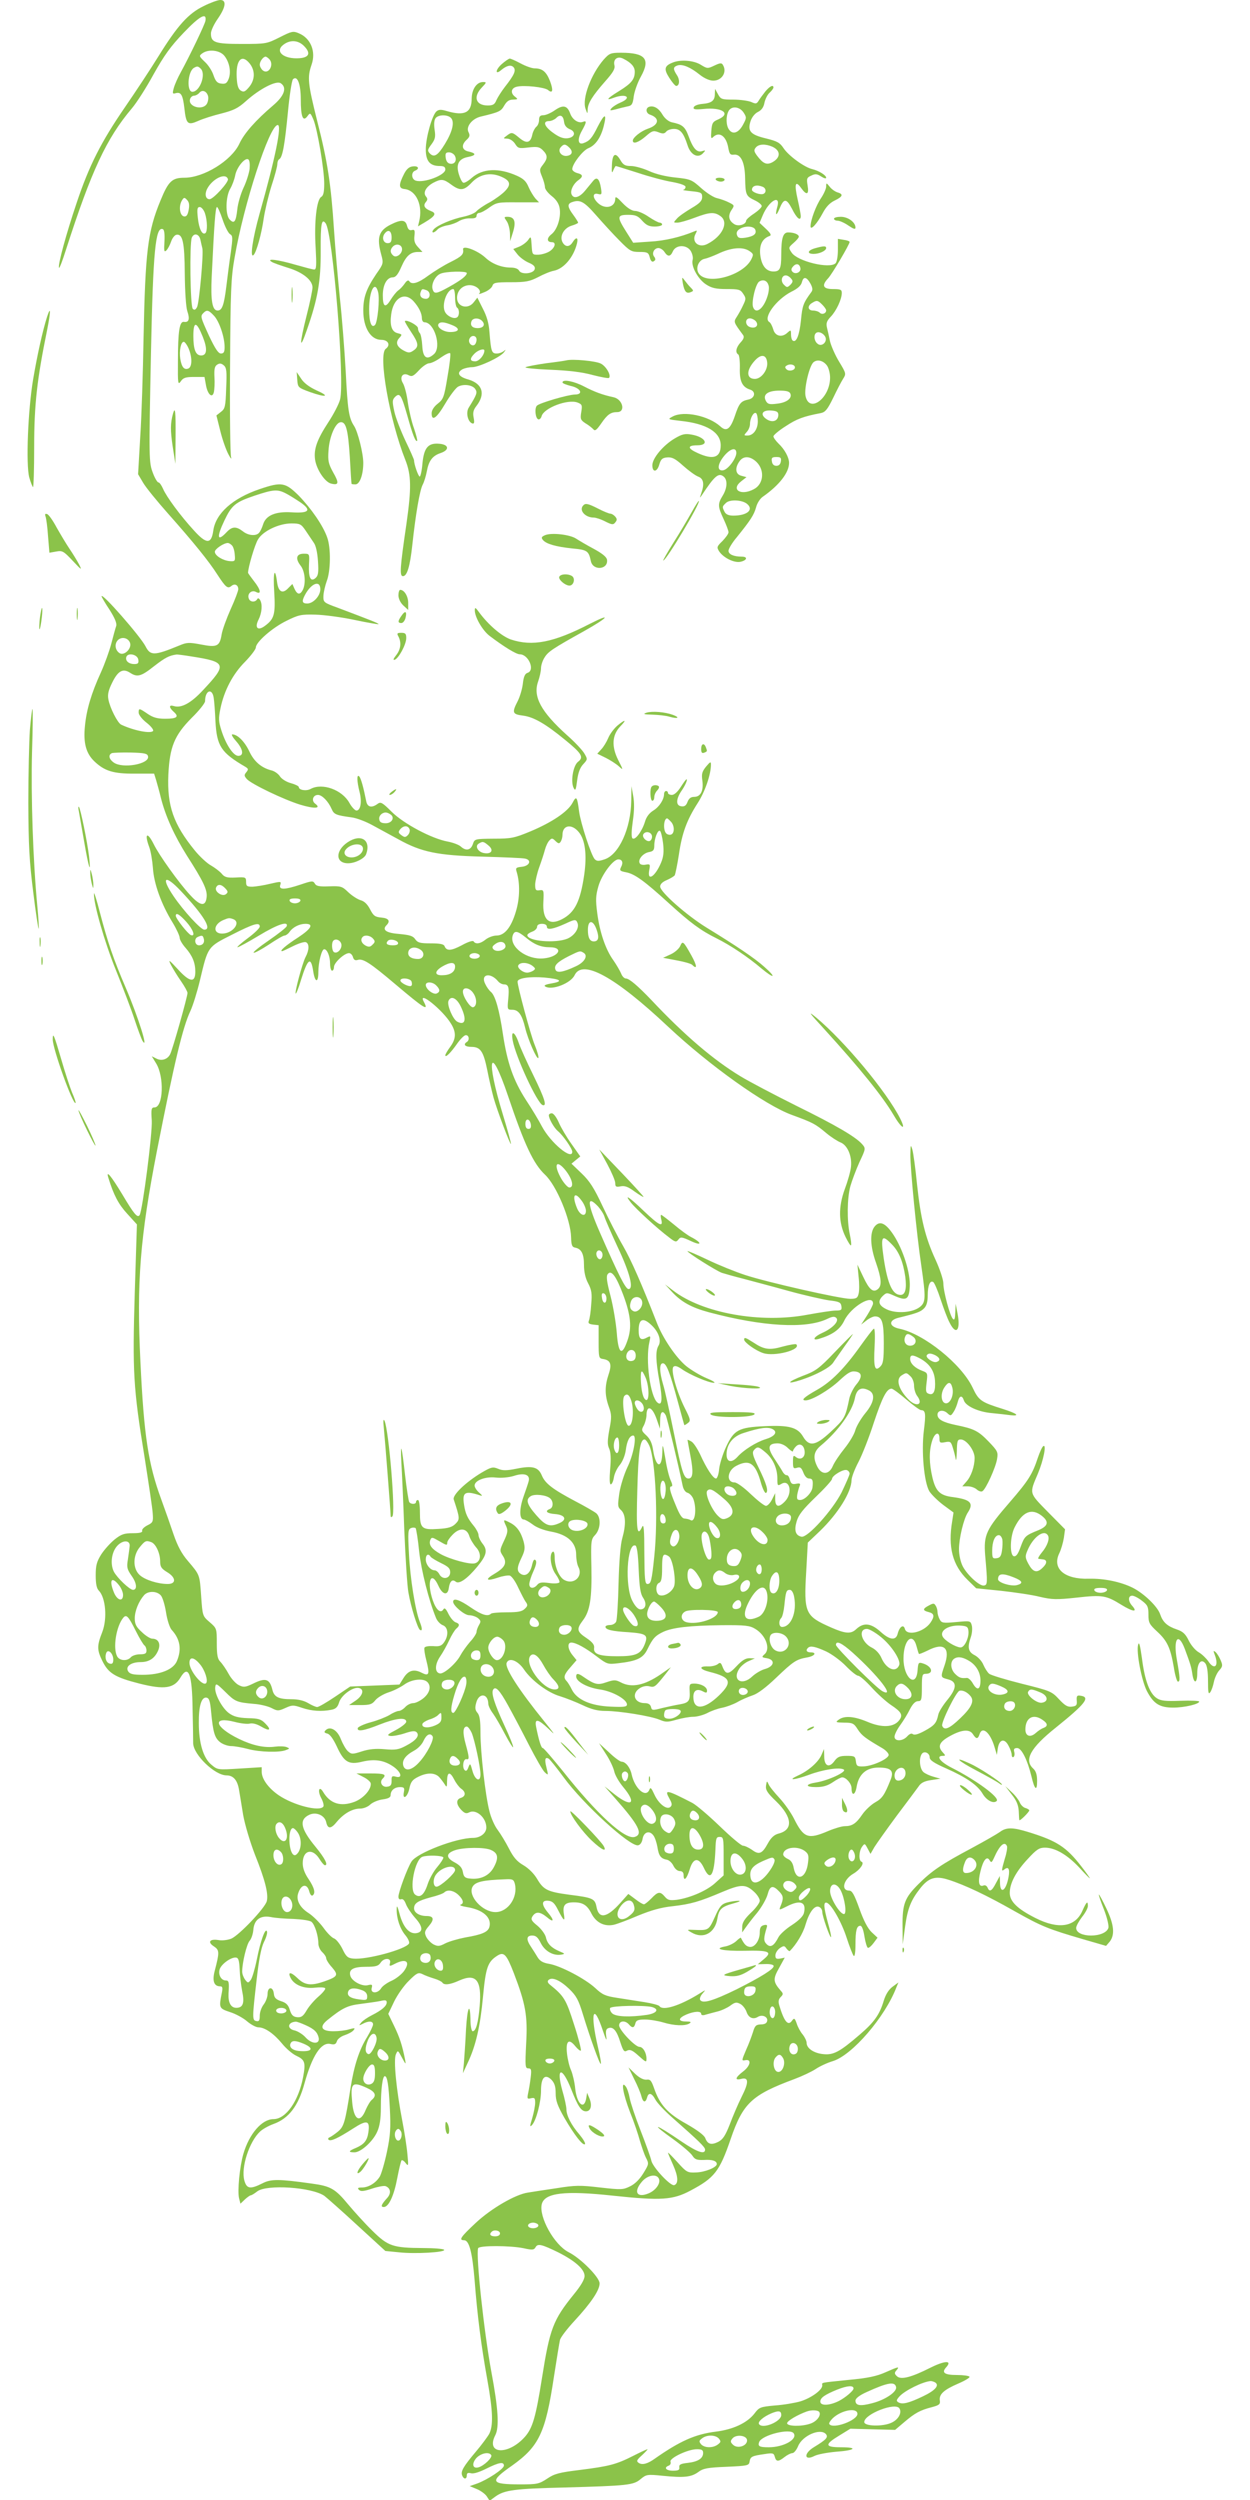 <?xml version="1.0" standalone="no"?>
<!DOCTYPE svg PUBLIC "-//W3C//DTD SVG 20010904//EN"
 "http://www.w3.org/TR/2001/REC-SVG-20010904/DTD/svg10.dtd">
<svg version="1.0" xmlns="http://www.w3.org/2000/svg"
 width="640pt" height="1280pt" viewBox="0 0 640 1280"
 preserveAspectRatio="xMidYMid meet">
<g transform="translate(0,1280) scale(0.1,-0.1)"
fill="#8bc34a" stroke="none">
<path d="M1043 12769 c-79 -38 -135 -101 -231 -256 -40 -65 -118 -183 -173
-263 -121 -176 -183 -298 -247 -490 -52 -154 -96 -314 -90 -331 2 -6 18 36 36
93 130 404 207 569 337 723 24 28 74 106 111 174 55 98 87 143 155 214 82 86
118 105 111 61 -3 -19 -81 -181 -127 -265 -14 -25 -30 -61 -35 -79 -8 -29 -7
-32 10 -27 27 7 36 -9 44 -77 9 -82 17 -89 71 -65 24 11 78 28 119 38 62 16
85 27 125 63 70 63 155 107 178 92 34 -22 19 -65 -39 -114 -88 -75 -148 -142
-173 -197 -41 -86 -182 -173 -281 -173 -63 0 -82 -18 -122 -116 -66 -159 -78
-262 -87 -704 -3 -173 -10 -401 -17 -507 l-11 -191 26 -44 c14 -24 71 -94 126
-156 133 -150 210 -245 254 -314 43 -66 53 -74 72 -58 17 14 35 5 35 -17 0 -8
-17 -54 -39 -102 -21 -47 -42 -105 -46 -128 -10 -62 -23 -69 -105 -53 -63 12
-74 11 -112 -5 -129 -53 -148 -53 -173 -4 -27 52 -225 278 -225 256 0 -3 18
-35 41 -69 27 -43 38 -69 34 -83 -4 -11 -15 -51 -25 -90 -10 -38 -34 -105 -54
-149 -48 -105 -73 -189 -81 -272 -9 -87 5 -140 47 -181 53 -51 99 -65 209 -64
l98 0 10 -32 c5 -18 17 -59 25 -93 24 -95 69 -193 133 -295 84 -131 105 -175
101 -212 -5 -50 -32 -47 -84 10 -57 61 -160 205 -187 261 -33 66 -49 55 -23
-15 8 -21 16 -69 19 -108 5 -79 42 -183 101 -279 20 -33 36 -68 36 -78 0 -9
13 -32 30 -51 35 -40 50 -76 50 -122 0 -58 -28 -55 -89 12 -46 50 -51 53 -36
23 10 -19 33 -57 52 -84 18 -26 33 -53 33 -60 0 -19 -77 -292 -89 -314 -14
-27 -45 -36 -72 -21 l-22 11 22 -36 c43 -69 37 -226 -8 -226 -16 0 -18 -8 -14
-67 4 -64 -47 -458 -62 -484 -11 -17 -29 5 -89 106 -58 96 -85 128 -71 84 27
-88 52 -135 96 -183 l50 -55 -11 -348 c-12 -406 -8 -488 50 -843 21 -135 41
-265 42 -290 3 -41 1 -46 -28 -60 -17 -9 -29 -21 -26 -28 2 -8 -12 -12 -48
-12 -44 0 -59 -5 -93 -32 -22 -18 -53 -52 -69 -77 -23 -37 -28 -56 -28 -107 0
-44 5 -67 16 -78 35 -36 44 -142 18 -211 -28 -71 -28 -92 0 -149 31 -63 64
-84 190 -116 127 -32 177 -25 210 31 41 69 60 19 62 -161 2 -80 3 -159 3 -176
2 -59 111 -164 171 -164 35 0 56 -25 64 -75 4 -22 13 -80 21 -128 9 -50 35
-137 60 -202 53 -132 70 -202 61 -239 -9 -35 -142 -175 -182 -192 -18 -7 -47
-11 -66 -7 -45 7 -57 -11 -22 -33 28 -19 28 -30 3 -126 -13 -51 -3 -78 28 -78
12 0 14 -7 9 -32 -16 -79 -15 -81 42 -100 29 -9 69 -31 88 -48 19 -16 45 -30
57 -30 33 0 79 -32 121 -83 20 -25 53 -53 72 -62 45 -21 50 -34 36 -109 -23
-123 -88 -216 -152 -216 -59 0 -124 -75 -154 -178 -19 -65 -31 -191 -22 -227
l7 -28 23 22 c12 11 26 21 30 21 4 0 19 9 33 20 48 37 279 22 344 -23 13 -10
89 -77 168 -150 l144 -132 71 -7 c82 -9 238 0 230 13 -3 5 -51 9 -107 9 -155
1 -180 9 -260 88 -38 37 -93 98 -124 135 -67 81 -90 94 -186 107 -171 24 -210
24 -254 1 -62 -31 -80 -28 -92 15 -18 66 25 199 81 251 13 12 43 29 68 38 78
28 127 91 159 208 39 141 85 212 132 202 21 -5 29 -2 34 14 3 11 21 25 40 31
18 6 39 17 45 25 10 12 7 13 -22 5 -18 -6 -54 -10 -81 -10 -61 0 -74 22 -31
57 78 63 104 75 171 83 37 5 83 11 101 15 25 6 32 4 32 -7 0 -19 -25 -40 -76
-66 -22 -11 -47 -28 -55 -38 -13 -16 -12 -16 8 -6 30 16 53 15 53 -3 0 -8 -14
-37 -30 -64 -41 -66 -67 -146 -85 -260 -28 -179 -34 -199 -65 -225 -16 -13
-35 -26 -42 -29 -7 -2 -10 -8 -6 -12 10 -11 48 7 126 57 71 46 87 42 78 -20
-6 -42 -22 -61 -63 -79 -39 -16 -42 -23 -8 -23 32 0 94 55 116 105 13 28 19
65 19 125 0 94 9 160 20 160 13 0 20 -42 26 -165 5 -100 3 -137 -15 -223 -12
-57 -29 -114 -37 -127 -21 -33 -58 -55 -91 -55 -21 0 -24 -3 -15 -12 9 -9 24
-8 66 6 30 10 62 16 70 13 26 -10 30 -36 9 -60 -31 -34 -36 -47 -18 -47 25 0
52 57 69 148 9 47 19 88 22 91 3 3 13 -3 21 -14 14 -18 15 -15 9 45 -3 36 -15
113 -26 170 -31 161 -46 314 -33 342 10 22 10 22 31 -17 20 -37 21 -37 16 -10
-15 75 -28 114 -56 172 l-30 62 30 63 c17 35 51 83 76 107 40 40 48 43 68 34
13 -7 40 -17 60 -23 21 -6 40 -16 43 -21 9 -14 39 -11 87 11 86 38 115 1 104
-130 -7 -86 -19 -130 -36 -130 -5 0 -10 21 -11 48 -1 106 -16 81 -23 -38 -3
-69 -9 -147 -11 -175 l-5 -50 25 54 c41 86 64 186 78 338 14 149 24 178 72
209 35 23 48 9 86 -89 60 -157 71 -217 63 -359 -6 -118 -5 -128 11 -128 15 0
17 -7 12 -47 -3 -27 -9 -62 -13 -80 -6 -29 -4 -31 15 -26 18 4 21 1 21 -23 0
-16 -7 -51 -15 -79 -13 -42 -13 -48 -1 -35 21 22 46 116 46 176 0 67 20 88 53
56 16 -17 22 -34 22 -70 0 -37 9 -63 45 -126 51 -88 95 -144 105 -134 4 4 -9
26 -28 49 -42 48 -67 98 -67 130 0 12 -9 56 -21 96 -33 120 -1 124 46 5 34
-87 51 -112 75 -112 25 0 33 30 18 66 l-12 29 -4 -25 c-10 -66 -48 -35 -57 47
-3 32 -13 74 -21 93 -9 19 -18 58 -21 86 -7 64 9 79 42 38 13 -16 26 -26 29
-23 3 3 -12 64 -35 134 -41 129 -51 145 -124 204 -11 9 -13 17 -7 23 18 18 60
-1 106 -45 37 -36 48 -56 71 -132 36 -118 86 -257 91 -252 3 2 -4 42 -15 88
-41 176 -23 230 26 81 16 -47 21 -56 17 -29 -4 28 -1 39 11 43 24 9 43 -13 61
-72 15 -46 20 -52 35 -43 15 7 27 2 59 -27 37 -33 40 -35 40 -15 0 31 -18 61
-36 61 -22 0 -104 86 -104 110 0 24 31 27 50 5 17 -20 27 -19 33 5 4 16 14 20
49 20 25 0 67 -7 94 -15 56 -17 112 -19 134 -5 11 7 7 10 -17 10 -43 0 -42 17
2 36 41 17 75 18 75 3 0 -7 9 -9 23 -4 12 3 39 11 60 16 21 5 51 19 66 30 24
18 32 19 51 9 12 -6 26 -24 32 -40 10 -31 34 -42 59 -26 22 13 51 0 47 -21 -2
-12 -13 -18 -32 -18 -25 -1 -31 -6 -41 -40 -7 -22 -22 -62 -34 -88 -25 -59
-25 -59 -4 -55 32 6 25 -29 -11 -57 -42 -32 -46 -48 -11 -39 39 10 40 -17 2
-92 -19 -38 -46 -102 -61 -142 -22 -56 -35 -76 -58 -88 -36 -18 -55 -13 -67
19 -6 15 -41 41 -97 73 -96 53 -136 98 -165 182 -14 40 -20 47 -39 44 -15 -1
-36 9 -58 30 l-34 33 29 -60 c17 -33 33 -72 37 -88 8 -32 21 -35 29 -7 7 28
24 25 42 -9 8 -16 47 -58 87 -93 136 -120 168 -151 168 -164 0 -27 -40 -13
-117 39 -140 96 -172 104 -43 12 44 -32 87 -69 95 -82 13 -20 23 -23 59 -22
43 3 66 -5 66 -21 0 -17 -61 -42 -107 -43 -43 -2 -48 1 -94 52 -27 30 -49 52
-49 49 0 -3 12 -31 26 -62 26 -58 29 -96 6 -104 -19 -6 -110 92 -117 125 -3
15 -28 85 -55 154 -27 69 -52 144 -56 167 -4 23 -13 50 -20 59 -27 36 -14 -39
22 -132 20 -49 42 -115 50 -145 9 -30 22 -69 31 -87 16 -31 16 -33 -13 -80
-19 -31 -43 -55 -68 -67 -36 -18 -46 -18 -153 -6 -102 12 -127 12 -226 -4 -62
-9 -126 -19 -144 -22 -64 -9 -189 -82 -267 -155 -77 -72 -89 -89 -60 -89 26 0
42 -60 54 -205 14 -182 34 -337 65 -509 29 -161 31 -235 10 -277 -9 -16 -40
-58 -69 -92 -63 -75 -78 -100 -70 -121 8 -21 24 -21 24 0 0 12 6 15 21 11 14
-4 44 6 80 24 64 32 89 36 89 15 0 -17 -85 -73 -138 -92 l-37 -13 36 -15 c20
-8 43 -25 51 -37 l15 -23 30 22 c46 33 99 40 353 46 323 9 354 12 390 43 29
24 34 25 113 17 109 -11 146 -7 182 19 25 19 47 23 145 27 108 5 115 6 118 27
4 25 12 29 76 38 43 7 48 5 53 -14 7 -26 18 -26 50 -1 14 11 32 20 40 20 8 0
21 16 29 35 22 55 115 95 143 62 13 -16 0 -29 -61 -66 -55 -33 -51 -73 3 -45
16 8 65 17 109 21 99 7 116 23 26 23 -84 0 -85 14 -9 60 l57 35 115 -3 114 -3
46 39 c56 48 83 62 141 77 38 10 45 15 42 34 -5 32 20 55 94 87 35 15 61 31
58 35 -3 5 -32 9 -64 9 -65 0 -81 12 -55 40 32 36 -8 34 -82 -3 -97 -49 -151
-63 -171 -43 -13 12 -13 18 -2 30 17 21 12 20 -56 -10 -45 -20 -90 -30 -189
-39 -153 -16 -135 -12 -135 -29 0 -23 -57 -64 -112 -81 -28 -8 -86 -18 -130
-21 -75 -7 -81 -9 -105 -41 -37 -48 -109 -82 -198 -93 -106 -13 -185 -49 -312
-138 -37 -27 -65 -34 -83 -22 -13 9 -10 15 18 40 18 17 30 30 27 30 -3 0 -36
-15 -73 -34 -87 -44 -122 -53 -272 -72 -106 -13 -131 -19 -169 -45 -41 -27
-51 -29 -137 -29 -154 0 -160 14 -41 97 137 98 170 167 213 453 14 91 28 176
31 189 3 14 38 59 76 100 83 90 127 155 127 190 0 31 -97 129 -159 160 -74 38
-153 181 -137 246 15 58 117 70 366 43 244 -26 305 -22 395 26 123 65 149 98
206 264 63 184 108 226 326 307 40 15 89 38 110 52 21 14 60 32 87 40 99 30
268 226 326 379 l10 24 -30 -22 c-20 -15 -35 -39 -45 -71 -21 -71 -49 -111
-124 -175 -102 -88 -134 -105 -187 -99 -48 5 -84 30 -84 57 0 10 -9 29 -20 43
-12 14 -26 40 -31 57 -10 28 -13 29 -24 14 -20 -29 -40 -5 -65 78 -6 20 -4 32
7 43 14 14 14 18 0 33 -39 45 -40 60 -8 116 l29 53 -24 -5 c-19 -3 -24 0 -24
16 0 12 10 28 22 37 21 14 24 14 35 -2 7 -9 15 -15 17 -12 33 33 68 91 80 134
19 64 46 101 69 92 10 -4 17 -15 17 -26 0 -22 40 -135 45 -129 2 2 -5 35 -16
73 -22 81 -24 108 -6 103 24 -8 76 -99 102 -180 15 -46 31 -87 36 -92 5 -6 9
18 9 56 0 74 6 98 25 98 8 0 16 -22 21 -55 5 -31 13 -57 18 -58 5 -1 18 10 29
25 l20 27 -30 28 c-20 19 -41 59 -63 121 -26 72 -37 92 -52 92 -43 0 -30 56
20 86 35 20 60 56 43 62 -15 5 -14 54 3 77 13 18 14 17 28 -9 l15 -28 20 35
c12 19 63 91 114 160 52 69 102 136 112 150 12 19 30 28 65 33 l47 7 -35 10
c-19 5 -43 16 -52 24 -19 17 -24 69 -9 92 12 19 41 6 41 -17 0 -14 22 -29 86
-57 103 -46 159 -85 185 -129 20 -34 56 -53 72 -37 17 17 -104 106 -230 170
-59 30 -83 61 -46 61 15 0 15 2 -1 19 -27 30 -16 53 39 83 60 33 100 36 117 8
16 -25 25 -25 33 0 14 45 55 10 77 -65 l12 -40 5 35 c8 46 35 51 55 11 9 -16
16 -37 16 -46 0 -9 4 -14 9 -11 5 3 7 15 4 26 -4 15 0 20 15 20 22 0 52 -59
73 -145 16 -69 29 -79 29 -24 0 33 -6 51 -20 64 -48 44 -14 106 115 209 154
124 179 157 127 164 -17 3 -21 -1 -19 -25 2 -24 -2 -28 -25 -31 -22 -3 -36 6
-66 38 -37 40 -44 43 -189 79 -84 21 -159 44 -168 51 -9 7 -22 28 -30 46 -7
18 -27 40 -44 49 -34 17 -39 40 -20 94 6 17 8 43 5 57 -7 26 -7 26 -81 19 -67
-6 -74 -5 -84 14 -6 11 -11 28 -11 38 0 10 -4 25 -10 33 -7 12 -12 12 -34 0
-33 -17 -33 -26 -1 -34 29 -7 31 -22 9 -54 -34 -49 -121 -70 -131 -32 -7 26
-28 11 -37 -25 -9 -36 -41 -32 -87 10 -50 45 -87 49 -125 14 -27 -26 -55 -24
-128 8 -134 59 -141 73 -128 289 l8 146 62 59 c93 90 161 199 162 261 0 14 16
56 35 92 19 36 55 127 79 202 44 132 66 174 91 174 6 0 40 -25 75 -55 35 -30
69 -55 76 -55 23 0 25 -18 14 -106 -13 -105 1 -262 28 -309 10 -16 42 -48 71
-70 l53 -39 -7 -46 c-22 -131 2 -224 79 -299 l44 -43 128 -13 c71 -8 161 -21
199 -31 61 -14 84 -15 186 -4 134 15 152 12 231 -37 59 -36 85 -39 55 -5 -22
24 -22 52 0 52 9 0 31 -11 50 -26 29 -22 33 -31 33 -71 0 -41 4 -49 45 -87 52
-48 68 -84 85 -183 6 -40 16 -73 21 -73 12 0 11 19 -5 110 -20 109 6 147 40
58 29 -78 34 -95 39 -130 8 -52 25 -48 25 6 0 52 20 75 41 50 9 -11 14 -43 14
-91 0 -58 2 -70 11 -58 7 9 15 33 19 53 4 20 16 47 27 59 18 20 19 26 8 52 -7
17 -19 36 -26 42 -12 10 -13 8 -4 -15 22 -58 -3 -79 -34 -31 -10 14 -31 35
-48 45 -18 10 -41 38 -52 61 -16 33 -30 46 -60 56 -50 17 -72 37 -86 78 -13
39 -81 105 -139 135 -62 31 -148 49 -226 47 -124 -4 -189 51 -152 129 10 20
20 56 24 80 l6 44 -88 89 c-98 100 -95 92 -51 196 29 69 45 152 28 141 -6 -3
-18 -30 -28 -59 -28 -85 -48 -117 -143 -227 -123 -142 -135 -168 -127 -273 13
-146 12 -151 -6 -155 -22 -4 -85 53 -109 99 -11 22 -19 58 -19 87 0 55 24 157
46 189 31 48 12 66 -78 78 -65 8 -87 29 -104 100 -17 73 -18 135 -2 186 13 44
38 53 38 14 0 -22 3 -24 29 -19 26 5 30 3 39 -27 6 -19 13 -45 15 -59 2 -14 5
3 6 38 1 54 3 62 20 62 29 0 71 -56 71 -94 0 -44 -18 -96 -43 -123 l-20 -23
28 0 c16 0 36 -7 46 -16 10 -9 23 -13 29 -9 18 11 68 121 75 165 6 35 3 41
-43 89 -53 55 -75 66 -169 85 -66 14 -93 29 -93 53 0 22 29 27 50 8 17 -16 19
-15 33 7 8 12 17 35 21 51 8 32 22 35 31 7 9 -29 74 -59 142 -65 32 -3 76 -8
98 -11 50 -5 32 9 -40 32 -112 35 -124 43 -155 109 -58 122 -250 276 -375 302
-54 11 -57 43 -5 56 94 23 113 30 131 48 13 13 19 33 19 67 0 51 12 78 28 68
6 -3 23 -43 38 -89 15 -45 35 -99 46 -119 33 -67 57 -40 41 45 l-10 52 -2 -44
c-1 -33 -4 -42 -12 -34 -15 15 -49 140 -49 182 0 19 -18 73 -40 121 -53 115
-76 210 -95 388 -8 81 -19 161 -24 177 -8 27 -9 24 -10 -26 -1 -66 32 -409 56
-569 24 -167 23 -189 -9 -213 -36 -27 -113 -33 -161 -14 -47 20 -56 42 -29 70
21 20 22 20 60 3 63 -28 76 -21 80 46 4 70 -34 190 -83 265 -41 62 -71 75 -97
43 -25 -31 -23 -101 7 -185 28 -81 31 -117 10 -135 -24 -20 -44 -4 -75 62
l-30 63 6 -62 c4 -33 4 -73 0 -87 -5 -22 -12 -26 -43 -26 -50 0 -426 85 -538
122 -49 16 -136 51 -192 78 -57 27 -103 47 -103 44 0 -8 146 -100 176 -111 16
-5 65 -19 109 -30 44 -12 148 -39 230 -62 83 -23 177 -44 210 -49 52 -6 60
-10 63 -30 3 -19 -1 -22 -29 -22 -18 0 -82 -10 -143 -21 -240 -46 -538 7 -689
123 l-42 32 35 -38 c48 -52 101 -81 190 -105 274 -73 496 -86 605 -34 27 13
38 14 47 5 16 -16 -19 -53 -73 -77 -42 -19 -54 -41 -16 -30 70 21 108 48 130
94 34 70 147 138 147 87 0 -7 -14 -34 -30 -60 l-31 -48 27 21 c15 12 35 21 44
21 36 0 45 -29 45 -136 0 -86 -3 -106 -18 -121 -28 -28 -35 -4 -29 104 3 58 1
94 -4 90 -6 -3 -36 -43 -69 -89 -81 -114 -149 -183 -222 -224 -67 -38 -84 -54
-58 -54 31 0 121 53 173 102 41 38 58 49 80 46 36 -4 39 -28 6 -67 -15 -18
-30 -49 -35 -69 -21 -101 -23 -105 -99 -176 -75 -69 -107 -74 -138 -22 -28 48
-72 60 -196 54 -134 -6 -158 -19 -198 -105 -17 -36 -33 -88 -36 -114 -2 -27
-10 -49 -16 -49 -15 0 -49 52 -81 123 -15 31 -35 62 -46 67 -10 6 -19 9 -19 8
0 -2 7 -39 15 -82 16 -83 13 -116 -10 -116 -24 0 -34 33 -75 235 -22 108 -46
219 -55 247 -19 65 -20 108 -1 108 18 0 36 -47 76 -195 18 -66 33 -121 34
-122 0 -1 9 4 18 11 15 11 14 18 -16 77 -42 84 -73 196 -58 211 7 7 20 4 43
-12 39 -28 137 -70 164 -70 11 0 -6 11 -38 24 -31 13 -78 41 -104 62 -52 43
-120 143 -151 224 -77 197 -129 316 -172 391 -28 48 -75 140 -105 204 -43 92
-66 128 -107 167 l-52 50 23 19 22 18 -45 64 c-25 35 -54 84 -65 110 -12 27
-27 47 -36 47 -8 0 -15 -5 -15 -10 0 -18 27 -65 46 -81 26 -21 74 -90 74 -106
0 -46 -110 45 -155 129 -15 29 -52 91 -82 136 -65 101 -96 191 -118 337 -18
123 -39 197 -61 216 -9 7 -22 25 -29 40 -27 51 25 63 65 15 7 -9 21 -16 30
-16 24 0 28 -15 22 -77 -5 -52 -4 -53 21 -53 32 0 50 -26 66 -93 14 -59 59
-162 67 -154 4 3 -5 35 -19 69 -21 52 -87 297 -87 322 0 18 61 27 137 21 87
-8 100 -20 32 -31 -28 -5 -36 -10 -27 -15 33 -21 130 16 150 58 40 84 207 -8
478 -263 212 -199 499 -404 636 -453 106 -39 118 -45 174 -92 25 -21 58 -42
73 -48 36 -14 60 -70 54 -125 -2 -23 -17 -75 -32 -115 -33 -91 -32 -170 4
-244 13 -26 25 -46 28 -43 3 2 0 28 -6 56 -15 70 -14 184 3 247 8 28 29 84 46
122 33 70 33 71 14 93 -34 38 -133 96 -338 197 -110 55 -238 122 -284 150
-139 84 -288 211 -458 392 -67 70 -112 109 -129 109 -9 0 -20 12 -25 26 -6 14
-24 45 -40 68 -39 54 -69 141 -82 240 -9 69 -8 90 6 139 17 59 75 137 102 137
20 0 26 -17 14 -39 -9 -18 -6 -21 25 -27 44 -8 94 -44 220 -159 110 -100 162
-139 245 -180 70 -35 160 -95 228 -153 67 -56 80 -49 15 8 -49 44 -141 106
-296 201 -102 63 -237 182 -237 210 0 12 12 24 34 33 18 8 37 19 41 25 3 7 13
54 21 106 16 111 41 177 96 263 37 57 68 146 68 197 0 17 -3 16 -25 -10 -20
-25 -24 -37 -19 -71 7 -52 -8 -84 -42 -84 -17 0 -27 -8 -34 -26 -7 -19 -16
-25 -33 -22 -27 4 -26 36 1 77 20 28 34 61 27 61 -3 0 -16 -18 -30 -40 -16
-25 -33 -40 -45 -40 -11 0 -20 5 -20 10 0 6 -4 10 -10 10 -5 0 -10 -7 -10 -15
0 -28 -24 -66 -55 -85 -21 -13 -36 -33 -43 -58 -15 -49 -51 -97 -64 -84 -6 6
-5 39 2 88 8 53 8 96 2 129 l-9 50 -1 -75 c-2 -142 -63 -276 -137 -300 -30
-10 -39 -10 -50 1 -18 19 -72 184 -80 244 -10 78 -14 82 -34 44 -24 -45 -106
-100 -216 -146 -82 -34 -98 -37 -187 -37 -97 -1 -98 -1 -107 -28 -11 -32 -36
-36 -62 -12 -10 9 -40 20 -66 25 -83 15 -227 92 -288 153 -48 48 -56 52 -72
40 -30 -22 -52 -17 -58 14 -14 71 -27 118 -36 127 -13 13 -12 -25 2 -80 13
-51 5 -95 -16 -95 -7 0 -24 17 -36 39 -37 67 -138 104 -198 72 -23 -13 -61 -6
-61 9 0 5 -18 14 -40 20 -23 6 -47 21 -56 34 -8 13 -27 27 -42 31 -53 13 -91
45 -116 99 -24 50 -60 86 -87 86 -6 0 3 -16 20 -35 36 -41 41 -75 11 -75 -25
0 -63 57 -86 129 -15 47 -16 62 -5 115 19 91 63 175 126 238 30 31 55 64 55
73 0 27 84 101 156 136 62 31 76 34 149 32 44 -1 134 -13 200 -27 65 -14 121
-23 123 -22 3 4 -36 19 -208 84 -74 27 -75 28 -74 62 1 19 9 53 17 75 20 51
22 170 2 224 -21 60 -81 147 -146 214 -68 67 -87 71 -199 33 -139 -47 -226
-125 -238 -213 -10 -70 -35 -70 -99 1 -69 75 -141 173 -158 213 -8 18 -18 33
-24 33 -5 0 -18 21 -28 48 -21 55 -21 71 -10 617 11 520 23 645 60 632 8 -2
11 -24 9 -63 -3 -49 -2 -57 10 -46 7 7 18 27 24 45 6 18 18 33 27 35 32 6 42
-37 43 -199 1 -91 6 -171 13 -192 14 -41 8 -59 -17 -55 -23 4 -31 -48 -31
-202 -1 -115 0 -123 15 -102 12 18 25 22 68 22 l53 0 7 -39 c8 -50 33 -73 41
-39 3 13 5 48 3 77 -2 41 1 56 14 64 12 8 21 7 33 -3 15 -12 17 -30 13 -118
-3 -95 -6 -105 -27 -121 l-23 -18 20 -80 c11 -45 30 -98 42 -120 11 -21 17
-27 13 -13 -4 14 -7 223 -5 465 2 386 5 454 23 555 47 275 179 680 221 680 22
0 -12 -168 -93 -454 -36 -128 -51 -233 -30 -211 15 17 40 108 51 185 6 41 24
117 40 168 17 51 30 101 30 112 0 10 4 22 10 25 17 10 28 75 44 239 8 87 20
164 26 170 22 22 40 -23 40 -103 0 -89 11 -117 34 -86 14 19 15 19 31 -18 20
-49 55 -254 55 -327 0 -43 -4 -61 -15 -68 -24 -13 -37 -130 -29 -259 5 -92 4
-113 -7 -113 -8 0 -52 12 -98 25 -89 26 -149 33 -121 15 8 -6 46 -19 84 -31
76 -23 126 -63 126 -101 0 -13 -13 -77 -30 -143 -38 -151 -37 -185 1 -75 56
159 72 251 71 407 -1 137 5 167 25 140 37 -46 99 -812 74 -903 -6 -23 -33 -75
-60 -116 -58 -89 -75 -137 -68 -190 7 -51 50 -116 82 -124 40 -10 42 3 11 57
-24 44 -28 59 -24 112 4 69 34 140 60 145 29 5 40 -36 49 -177 4 -75 8 -137 9
-138 0 -2 9 -3 20 -3 22 0 40 50 40 110 0 49 -28 160 -47 189 -27 41 -33 81
-43 281 -6 107 -19 276 -30 375 -10 99 -24 257 -30 350 -15 231 -33 349 -86
556 -48 192 -51 223 -29 287 24 68 -4 137 -66 162 -28 12 -36 10 -97 -21 -66
-33 -69 -34 -193 -34 -138 0 -159 7 -159 54 0 14 16 48 35 75 41 59 46 96 13
96 -13 0 -51 -14 -85 -31z m513 -204 c36 -36 28 -59 -22 -63 -81 -6 -129 34
-83 69 34 26 75 24 105 -6z m-407 -51 c26 -33 35 -82 22 -117 -9 -23 -16 -28
-38 -25 -20 2 -29 11 -40 43 -7 22 -27 53 -45 69 -29 28 -30 30 -12 43 32 23
90 16 113 -13z m229 -16 c28 -28 -3 -83 -33 -58 -8 7 -15 20 -15 29 0 17 18
41 30 41 3 0 11 -5 18 -12z m-99 -24 c28 -36 27 -82 -3 -119 -21 -25 -28 -28
-43 -19 -13 8 -19 26 -21 67 -5 91 26 123 67 71z m-251 -26 c28 -28 -5 -118
-43 -118 -30 0 -24 102 7 122 17 10 22 10 36 -4z m37 -139 c3 -10 1 -27 -5
-39 -21 -39 -102 -16 -86 25 3 8 12 15 19 15 8 0 20 6 27 14 14 18 37 11 45
-15z m213 -374 c-3 -23 -17 -67 -31 -96 -14 -30 -29 -80 -32 -111 -7 -64 -16
-76 -39 -52 -23 23 -21 118 3 158 10 17 21 47 25 67 7 41 50 94 67 83 7 -4 9
-24 7 -49z m-111 -52 c5 -15 -75 -103 -94 -103 -20 0 -26 25 -13 52 27 53 96
86 107 51z m-201 -158 c-5 -27 -12 -35 -24 -33 -21 4 -28 49 -12 79 11 19 14
20 27 6 11 -11 14 -25 9 -52z m83 -16 c13 -38 14 -96 2 -103 -16 -10 -32 22
-38 78 -5 46 -3 56 10 56 8 0 20 -14 26 -31z m91 -34 c12 -36 29 -69 38 -74
14 -8 14 -18 4 -92 -7 -46 -17 -124 -23 -174 -12 -98 -22 -125 -45 -125 -27 0
-36 50 -30 175 13 271 19 355 27 355 4 0 17 -29 29 -65z m-114 -102 c3 -16 8
-35 10 -44 7 -27 -16 -280 -27 -301 -8 -15 -14 -17 -22 -9 -13 13 -17 333 -5
364 11 26 37 20 44 -10z m70 -390 c27 -29 54 -109 54 -160 0 -25 -4 -33 -19
-33 -13 0 -29 24 -60 89 -45 99 -46 102 -29 119 17 17 26 15 54 -15z m-58
-107 c25 -62 22 -96 -8 -96 -28 0 -40 30 -40 100 0 77 16 76 48 -4z m-72 -61
c19 -46 18 -94 -2 -102 -21 -8 -34 7 -41 50 -6 41 3 87 18 87 5 0 17 -16 25
-35z m497 -741 c18 -9 51 -30 75 -46 59 -41 45 -57 -46 -51 -82 5 -131 -16
-145 -62 -5 -16 -14 -36 -20 -42 -14 -19 -56 -16 -84 7 -34 26 -55 25 -83 -5
-48 -51 -52 -26 -11 60 37 78 56 94 154 127 96 32 117 34 160 12z m102 -191
c14 -21 32 -48 41 -61 11 -14 19 -50 22 -95 4 -60 1 -75 -13 -87 -25 -21 -36
3 -33 70 3 55 3 55 -27 55 -38 0 -44 -25 -16 -61 23 -29 28 -92 11 -125 -14
-26 -28 -24 -42 6 l-11 25 -20 -20 c-29 -32 -51 -22 -58 27 -11 86 -22 55 -15
-47 7 -116 0 -139 -47 -174 -37 -28 -55 -11 -33 32 17 34 21 79 7 101 -6 9
-11 10 -15 2 -10 -16 -36 -14 -42 4 -10 24 14 47 37 34 29 -15 24 12 -11 56
-16 21 -30 40 -30 42 0 27 35 146 51 171 25 43 107 82 171 82 44 0 50 -3 73
-37z m-377 -76 c7 -7 13 -29 14 -48 3 -32 1 -34 -26 -32 -35 3 -76 28 -76 48
0 14 44 44 66 45 6 0 16 -6 22 -13z m452 -224 c0 -34 -36 -73 -67 -73 -26 0
-29 11 -12 43 32 61 79 79 79 30z m-974 -275 c9 -29 -30 -67 -54 -52 -23 15
-27 48 -8 67 20 19 53 11 62 -15z m42 -85 c3 -18 -1 -23 -20 -23 -29 0 -48 17
-41 37 9 23 57 12 61 -14z m272 16 c180 -28 184 -40 59 -173 -61 -66 -111 -93
-149 -81 -26 8 -26 -7 0 -30 28 -25 16 -35 -44 -35 -40 0 -62 6 -90 25 -44 30
-46 30 -46 6 0 -11 18 -34 40 -51 22 -17 37 -36 34 -42 -10 -16 -99 1 -164 32
-18 9 -57 85 -65 129 -5 25 0 47 20 87 29 59 54 73 90 50 38 -25 57 -20 125
34 57 44 77 54 115 59 6 0 39 -4 75 -10z m114 -211 c3 -18 7 -72 9 -120 7
-128 28 -161 153 -234 16 -10 17 -13 5 -28 -12 -14 -11 -19 3 -35 24 -26 189
-105 273 -131 73 -22 110 -20 77 5 -21 15 -12 45 14 45 21 0 53 -33 70 -72 12
-28 22 -32 102 -43 25 -3 72 -21 105 -39 33 -18 94 -51 136 -74 117 -65 200
-82 429 -88 107 -3 205 -7 218 -10 36 -7 24 -38 -17 -42 -29 -3 -32 -6 -26
-25 18 -58 17 -137 -4 -205 -24 -81 -58 -122 -99 -122 -16 0 -41 -9 -55 -20
-27 -22 -52 -26 -62 -10 -3 6 -29 -2 -61 -20 -55 -29 -78 -30 -88 -4 -4 10
-23 14 -70 14 -55 0 -67 3 -80 21 -11 17 -28 22 -81 27 -68 5 -90 21 -66 45
21 21 11 36 -26 39 -33 3 -41 9 -58 42 -14 27 -30 42 -49 47 -16 5 -44 23 -63
41 -31 30 -37 32 -97 30 -52 -2 -67 1 -74 14 -9 15 -14 15 -73 -5 -81 -27
-113 -28 -104 -2 6 19 4 19 -52 6 -32 -8 -73 -14 -90 -15 -29 0 -33 3 -33 25
0 24 -3 25 -54 22 -45 -2 -57 2 -72 21 -11 12 -35 30 -54 41 -19 10 -57 45
-83 77 -109 134 -142 228 -135 388 7 142 31 201 119 290 38 37 69 76 69 86 0
55 36 69 44 18z m-336 -301 c8 -39 -130 -64 -176 -31 -24 17 -29 39 -9 48 6 2
50 4 97 3 72 -2 85 -5 88 -20z m1240 -296 c25 -15 10 -46 -23 -46 -21 0 -31 5
-33 19 -4 18 13 36 33 36 6 0 16 -4 23 -9z m1436 -37 c20 -19 21 -60 2 -67 -7
-3 -19 0 -25 6 -17 17 -13 77 5 77 1 0 10 -7 18 -16z m-1337 -40 c3 -8 -1 -22
-9 -30 -12 -12 -17 -12 -33 0 -16 12 -17 16 -6 30 17 20 40 21 48 0z m866 -14
c33 -39 43 -116 28 -220 -20 -136 -48 -192 -113 -226 -67 -35 -101 -4 -96 88
3 60 2 63 -19 60 -20 -3 -23 1 -23 30 1 18 10 58 21 88 11 30 24 70 29 89 5
19 15 40 23 48 12 13 16 12 31 -3 15 -14 19 -15 27 -3 5 8 9 23 9 35 0 50 47
58 83 14z m432 -58 c5 -44 2 -69 -10 -98 -30 -72 -72 -100 -61 -40 6 31 5 33
-18 29 -13 -3 -27 0 -30 6 -12 18 14 51 45 58 24 4 29 10 29 34 0 36 18 82 29
75 5 -3 12 -32 16 -64z m-58 42 c3 -8 1 -20 -6 -27 -14 -14 -47 15 -37 32 10
16 36 13 43 -5z m-836 -53 c28 -23 16 -45 -21 -39 -31 4 -50 35 -30 48 21 13
25 13 51 -9z m-1575 -233 c117 -124 162 -198 120 -198 -18 0 -106 96 -157 171
-67 99 -45 114 37 27z m228 13 c14 -15 14 -20 3 -29 -18 -15 -59 12 -51 33 8
20 27 19 48 -4z m384 -63 c-3 -7 -15 -13 -28 -13 -13 0 -25 6 -27 13 -3 8 6
12 27 12 21 0 30 -4 28 -12z m-584 -108 c35 -39 48 -76 24 -68 -15 5 -78 85
-78 99 0 19 19 8 54 -31z m240 14 c42 -16 -2 -74 -57 -74 -49 0 -44 49 8 70
26 11 30 11 49 4z m1763 -20 c10 -26 -15 -64 -52 -80 -61 -25 -205 -13 -205
18 0 5 11 13 25 18 14 5 25 16 25 25 0 9 9 15 25 15 16 0 25 -6 25 -15 0 -18
31 -13 95 16 49 23 54 23 62 3z m98 -35 c14 -40 9 -59 -15 -59 -20 0 -30 19
-30 59 0 53 27 53 45 0z m-1725 17 c0 -8 -28 -35 -62 -60 -34 -25 -57 -46 -52
-46 6 0 55 27 110 60 94 57 151 76 142 48 -2 -7 -44 -40 -92 -73 -48 -33 -83
-61 -77 -63 5 -2 40 17 78 42 37 25 73 46 80 46 6 0 18 8 25 18 17 25 51 42
82 42 44 0 30 -25 -38 -70 -61 -39 -97 -70 -82 -70 4 0 29 12 57 26 28 14 57
23 65 20 18 -7 18 -40 -2 -77 -17 -34 -56 -180 -50 -186 2 -3 15 28 27 69 35
112 51 123 63 43 9 -57 26 -59 26 -2 0 50 17 117 30 117 15 0 30 -36 30 -74 0
-20 5 -36 10 -36 6 0 10 9 10 19 0 22 53 71 77 71 8 0 17 -9 20 -20 4 -14 11
-19 24 -15 27 9 63 -14 194 -125 148 -125 172 -140 145 -89 -34 63 97 -42 139
-112 28 -45 26 -78 -4 -119 -14 -19 -25 -38 -25 -43 0 -15 29 14 61 60 17 24
36 43 44 43 17 0 20 -26 5 -35 -20 -13 -9 -25 23 -25 47 0 62 -22 82 -120 9
-47 24 -110 32 -140 19 -68 85 -242 89 -237 2 2 -17 71 -42 153 -88 288 -66
368 27 93 85 -252 130 -347 189 -403 59 -55 132 -230 134 -321 1 -41 5 -50 21
-53 32 -6 45 -32 45 -89 0 -34 7 -67 21 -93 18 -34 21 -53 16 -108 -2 -37 -8
-75 -12 -84 -5 -13 0 -17 22 -20 l28 -3 0 -85 c0 -80 1 -85 22 -88 39 -6 47
-26 29 -79 -20 -60 -20 -106 1 -165 15 -41 15 -55 3 -117 -10 -56 -11 -77 -1
-98 8 -18 10 -51 5 -105 -4 -50 -3 -78 3 -78 6 0 13 16 16 35 3 20 17 49 30
64 14 17 27 48 31 76 6 48 20 75 38 75 20 0 1 -100 -30 -163 -16 -34 -35 -93
-41 -132 -9 -64 -9 -71 9 -87 24 -23 26 -73 6 -144 -9 -30 -16 -117 -19 -229
-2 -99 -8 -188 -12 -197 -4 -10 -18 -18 -31 -18 -13 0 -24 -4 -24 -9 0 -15 32
-23 118 -28 93 -7 102 -14 82 -64 -20 -48 -45 -59 -138 -59 -94 0 -125 11
-120 43 2 15 -8 29 -39 50 -50 33 -52 46 -19 90 37 48 47 114 44 273 -3 136
-2 143 20 166 27 30 30 88 5 110 -10 8 -58 36 -108 62 -117 62 -154 91 -171
132 -18 43 -48 51 -131 34 -50 -10 -70 -10 -93 0 -27 11 -35 9 -86 -21 -81
-49 -148 -114 -141 -136 32 -97 32 -102 9 -125 -17 -17 -37 -23 -87 -26 -86
-6 -95 3 -95 84 0 36 -4 64 -10 64 -5 0 -10 -4 -10 -10 0 -13 -27 -13 -35 0
-3 5 -13 67 -21 137 -17 153 -25 180 -19 63 3 -47 10 -202 15 -345 6 -143 15
-286 21 -318 13 -76 47 -184 59 -192 13 -8 13 7 -1 42 -23 59 -49 223 -55 345
-6 114 -5 128 10 134 9 4 20 3 24 0 3 -4 12 -57 18 -119 11 -98 49 -250 86
-340 6 -16 22 -33 35 -38 28 -10 31 -53 7 -87 -13 -19 -24 -23 -57 -20 -24 1
-42 -2 -44 -9 -2 -6 2 -35 10 -65 18 -71 14 -82 -25 -62 -39 20 -68 12 -93
-29 l-20 -32 -126 -5 -126 -5 -77 -52 c-43 -29 -84 -53 -92 -53 -7 0 -28 9
-46 20 -22 13 -51 20 -86 20 -65 0 -88 11 -97 47 -14 58 -35 65 -101 32 -38
-18 -47 -19 -71 -7 -15 7 -39 33 -52 57 -13 24 -33 53 -43 63 -14 14 -18 34
-18 94 0 76 0 77 -37 109 -36 31 -36 32 -43 132 -8 112 -6 108 -68 181 -32 37
-53 77 -73 135 -15 45 -44 127 -64 182 -66 180 -88 324 -106 702 -20 409 -2
637 85 1083 89 453 132 632 171 714 13 28 35 99 49 158 41 172 38 169 163 232
112 57 143 66 143 42z m1362 -56 c43 -36 78 -50 123 -50 74 0 46 -50 -32 -57
-86 -8 -176 59 -158 117 9 27 24 25 67 -10z m-1650 -2 c8 -21 -2 -38 -23 -38
-22 0 -27 35 -6 43 20 9 25 8 29 -5z m868 -4 c11 -12 11 -18 -2 -30 -12 -13
-20 -14 -37 -5 -21 12 -27 31 -14 44 11 12 40 7 53 -9z m-162 -30 c3 -23 -21
-49 -38 -39 -11 7 -14 48 -3 59 13 13 38 1 41 -20z m290 9 c2 -9 -7 -13 -27
-13 -30 0 -39 9 -24 24 11 10 46 3 51 -11z m550 -15 c4 -22 -44 -36 -61 -19
-9 10 -7 16 8 27 24 18 49 14 53 -8z m-433 -22 c22 -16 14 -46 -14 -46 -32 0
-51 11 -51 30 0 29 35 38 65 16z m834 -15 c23 -15 3 -49 -42 -69 -64 -30 -96
-35 -103 -17 -9 22 10 40 69 70 57 28 57 28 76 16z m-534 -11 c8 -13 -20 -24
-41 -16 -20 8 -9 26 16 26 10 0 22 -5 25 -10z m-125 -59 c0 -26 -23 -43 -61
-44 -44 -3 -47 18 -7 43 42 25 68 26 68 1z m396 4 c16 -13 17 -16 4 -25 -8 -5
-22 -10 -31 -10 -23 0 -53 25 -45 38 10 17 48 15 72 -3z m-619 -80 c3 -9 3
-19 -1 -22 -8 -9 -56 14 -56 27 0 16 50 12 57 -5z m127 -21 c20 -20 20 -33 1
-41 -18 -6 -55 23 -55 44 0 18 35 17 54 -3z m190 -40 c19 -28 18 -65 -1 -71
-14 -5 -53 53 -53 80 0 26 35 21 54 -9z m-65 -67 c32 -66 24 -100 -18 -78 -22
12 -53 84 -45 106 12 29 42 16 63 -28z m359 -605 c2 -15 -2 -22 -12 -22 -11 0
-16 9 -16 26 0 31 23 28 28 -4z m169 -224 c41 -46 56 -98 28 -98 -8 0 -26 20
-40 43 -39 67 -31 102 12 55z m92 -167 c12 -16 21 -39 21 -50 0 -34 -30 -25
-46 14 -27 66 -12 88 25 36z m83 -28 c14 -16 29 -39 33 -53 4 -14 34 -83 67
-154 63 -133 84 -216 56 -216 -15 0 -51 71 -148 293 -64 147 -67 192 -8 130z
m1506 -196 c35 -36 56 -88 67 -164 8 -62 0 -93 -24 -93 -41 0 -66 54 -86 185
-17 118 -11 128 43 72z m-1483 -52 c0 -10 -5 -20 -11 -22 -13 -4 -27 24 -18
38 9 15 29 4 29 -16z m106 -205 c39 -105 45 -168 21 -235 -28 -80 -46 -67 -54
40 -4 50 -18 135 -32 189 -20 76 -23 103 -14 113 18 23 43 -11 79 -107z m-86
-18 c0 -31 -19 -28 -23 4 -3 18 0 25 10 22 7 -3 13 -14 13 -26z m183 -18 c4
-26 -23 -55 -43 -48 -19 8 -24 25 -14 52 11 30 53 27 57 -4z m52 -123 c34 -34
47 -77 31 -102 -15 -26 -14 -75 5 -180 17 -94 14 -130 -10 -110 -37 31 -62
220 -41 310 7 32 7 33 -14 22 -30 -16 -41 -6 -41 38 0 61 24 68 70 22z m1335
-55 c23 -16 14 -46 -15 -46 -23 0 -35 22 -26 45 7 19 17 19 41 1z m-1420 -96
c0 -16 -6 -26 -19 -28 -24 -5 -37 17 -25 41 14 26 44 17 44 -13z m1536 0 c22
-13 25 -26 5 -33 -17 -7 -58 21 -51 34 8 12 22 11 46 -1z m-83 -14 c49 -26 75
-62 79 -113 4 -55 -7 -79 -32 -69 -15 5 -16 14 -11 56 6 48 6 51 -21 61 -38
14 -63 38 -63 61 0 22 12 23 48 4z m-1402 -101 c18 -44 19 -118 2 -113 -15 5
-25 45 -27 106 -1 51 5 53 25 7z m1356 8 c10 -9 18 -30 18 -48 0 -17 7 -40 15
-51 36 -47 -4 -62 -47 -16 -50 53 -62 103 -30 121 23 14 23 14 44 -6z m214
-58 c9 -35 -9 -80 -32 -80 -25 0 -31 48 -9 81 20 31 33 31 41 -1z m-425 -15
c32 -18 24 -62 -21 -116 -22 -27 -45 -66 -51 -87 -5 -20 -30 -62 -55 -93 -25
-31 -52 -71 -60 -90 -19 -45 -57 -47 -79 -4 -24 47 -19 78 17 108 89 74 161
174 175 243 9 48 33 61 74 39z m-1221 -46 c18 -46 11 -134 -11 -134 -19 0 -39
136 -22 153 12 13 24 7 33 -19z m61 -25 c16 -31 -7 -52 -27 -25 -8 11 -14 26
-14 33 0 21 28 15 41 -8z m71 -75 l17 -49 1 43 c0 44 13 55 29 25 7 -15 64
-252 86 -359 4 -20 14 -34 25 -37 11 -3 24 -17 30 -32 18 -49 9 -122 -14 -108
-6 4 -20 7 -30 8 -14 0 -26 18 -47 70 -31 74 -35 95 -20 95 5 0 3 13 -4 28 -8
15 -21 66 -28 112 -14 81 -15 82 -16 33 -2 -86 -33 -78 -47 12 -5 35 -15 57
-34 75 -26 24 -27 28 -14 51 7 13 13 36 14 50 0 58 29 49 52 -17z m597 -53
c23 -15 6 -36 -40 -50 -46 -14 -112 -55 -143 -90 -30 -33 -56 -28 -56 12 0 52
32 93 87 110 86 28 128 33 152 18z m-789 -81 c0 -42 -14 -54 -25 -20 -7 23 2
60 16 60 5 0 9 -18 9 -40z m155 -3 c32 -77 45 -373 25 -565 -13 -126 -17 -142
-35 -142 -13 0 -15 25 -16 158 0 120 -3 152 -11 135 -26 -55 -31 -20 -25 185
5 199 14 262 37 262 6 0 17 -15 25 -33z m710 -12 c14 -13 25 -20 25 -15 0 5 7
16 16 25 21 20 44 3 44 -32 0 -28 -24 -40 -45 -23 -13 11 -15 7 -15 -24 0 -33
2 -37 21 -31 16 5 22 1 32 -24 7 -19 18 -31 29 -31 18 0 22 -9 18 -45 -3 -27
-39 -65 -63 -65 -16 0 -18 5 -15 28 3 15 8 34 12 43 6 13 2 16 -18 12 -20 -4
-26 0 -32 21 -3 14 -10 24 -16 23 -5 -1 -15 7 -21 18 -6 11 -24 39 -39 62 -41
61 -37 83 14 83 17 0 39 -10 53 -25z m-117 -20 c39 -32 62 -83 62 -134 0 -38
1 -40 20 -29 43 27 60 -45 20 -88 -32 -34 -50 -31 -51 9 l0 32 -16 -32 c-9
-18 -23 -33 -31 -33 -9 0 -43 27 -78 60 -34 33 -71 60 -83 60 -44 0 -38 61 9
85 67 35 98 14 126 -87 9 -32 21 -55 26 -52 14 9 2 48 -39 132 -29 59 -33 75
-23 87 17 20 24 19 58 -10z m432 -110 c0 -7 -19 -50 -41 -96 -47 -92 -174
-233 -205 -227 -31 6 -39 32 -25 79 10 34 33 62 97 124 46 44 84 86 84 93 0
17 59 52 76 45 8 -3 14 -11 14 -18z m-1643 -38 c-3 -12 -16 -50 -28 -84 -21
-62 -20 -113 3 -113 6 0 26 -11 45 -25 20 -16 57 -30 95 -37 84 -15 128 -56
128 -118 0 -23 5 -50 11 -62 26 -48 -22 -94 -71 -68 -27 14 -50 68 -50 115 0
22 -4 34 -10 30 -19 -12 -11 -80 15 -115 13 -18 22 -37 19 -42 -4 -5 -27 -7
-53 -3 -37 5 -50 3 -60 -9 -18 -22 -41 -20 -41 3 0 10 9 40 21 66 14 31 18 50
11 57 -7 7 -12 -1 -17 -21 -9 -44 -31 -64 -56 -51 -24 14 -24 33 2 86 17 36
18 49 10 81 -14 50 -35 80 -72 98 -33 17 -34 16 -17 -20 9 -21 8 -33 -12 -75
-22 -47 -22 -50 -6 -75 24 -36 13 -60 -41 -92 -53 -31 -44 -41 18 -20 23 8 50
12 59 10 10 -3 29 -30 43 -61 15 -31 32 -65 39 -74 11 -15 10 -21 -5 -35 -14
-14 -34 -18 -92 -18 -40 0 -77 -3 -81 -7 -16 -16 -47 -7 -104 32 -58 40 -90
50 -90 29 0 -20 58 -69 82 -69 13 0 33 -6 44 -14 16 -13 17 -18 7 -35 -7 -12
-13 -28 -13 -36 0 -8 -15 -32 -34 -52 -18 -21 -40 -52 -49 -69 -21 -40 -84
-96 -105 -92 -27 5 -26 46 1 86 14 20 35 58 47 84 12 26 28 52 36 59 19 16 18
26 -4 33 -10 4 -26 23 -36 43 -13 27 -20 33 -26 23 -14 -23 -37 -3 -54 46 -33
97 -9 158 29 74 21 -46 48 -51 53 -10 5 34 18 46 35 32 17 -15 59 14 111 77
47 57 54 83 27 117 -12 15 -21 35 -21 45 0 9 -11 30 -24 46 -32 39 -43 62 -50
108 -10 65 4 74 81 49 15 -5 14 -2 -4 14 -13 11 -23 27 -23 36 0 26 55 47 108
41 28 -3 65 0 92 8 54 18 85 7 77 -26z m701 -53 c-2 -22 -7 -39 -13 -39 -12 0
-19 60 -10 83 10 28 27 -3 23 -44z m350 14 c22 -22 14 -40 -15 -36 -34 4 -48
48 -16 48 11 0 24 -5 31 -12z m-50 -53 c50 -43 56 -79 17 -97 -21 -9 -29 -8
-46 8 -33 29 -71 115 -58 131 13 15 29 8 87 -42z m-892 4 c18 -15 18 -48 -1
-55 -28 -11 -15 -23 27 -26 51 -4 63 -28 23 -46 -49 -22 -71 -15 -119 40 -49
56 -56 81 -28 98 20 12 78 6 98 -11z m2518 -90 c38 -30 33 -52 -16 -73 -69
-28 -72 -31 -92 -85 -13 -37 -23 -51 -35 -49 -22 5 -20 101 4 148 40 80 87
100 139 59z m-1926 -17 c2 -15 -2 -22 -12 -22 -11 0 -16 9 -16 26 0 31 23 28
28 -4z m642 10 c0 -25 -19 -42 -47 -42 -28 0 -40 24 -23 45 18 22 70 20 70 -3z
m-1042 -34 c4 -23 -38 -43 -72 -34 -28 7 -36 40 -13 50 27 11 82 1 85 -16z
m665 -20 c21 -28 17 -61 -6 -52 -16 6 -37 46 -37 70 0 21 20 13 43 -18z m232
-23 c14 -13 25 -31 25 -39 0 -37 -45 -26 -74 19 -31 47 7 63 49 20z m-1502
-20 c5 -16 21 -42 34 -57 29 -30 26 -73 -5 -82 -24 -8 -127 20 -176 47 -46 26
-62 47 -53 72 7 16 10 15 43 -4 41 -24 44 -25 44 -9 0 7 12 25 27 40 36 38 73
35 86 -7z m1075 4 c3 -29 -20 -65 -36 -55 -15 9 -15 27 -2 61 12 32 34 28 38
-6z m153 -12 c4 -15 9 -46 11 -70 2 -32 0 -42 -12 -42 -17 0 -46 105 -36 131
9 23 29 12 37 -19z m1734 12 c11 -16 -3 -55 -31 -88 -14 -17 -22 -32 -17 -32
4 -1 14 -2 22 -3 24 -2 23 -21 -2 -44 -29 -28 -49 -21 -72 22 -16 30 -17 38
-5 66 28 69 85 112 105 79z m-233 -21 c2 -13 1 -39 -2 -58 -4 -27 -10 -36 -27
-38 -21 -3 -23 1 -23 38 0 47 14 80 34 80 8 0 15 -10 18 -22z m-4468 -33 c-1
-11 -5 -41 -9 -68 -7 -42 -5 -51 20 -87 26 -37 28 -70 6 -70 -17 0 -81 61 -98
93 -20 40 -12 101 18 133 28 30 65 29 63 -1z m111 19 c23 -9 45 -57 45 -98 0
-28 6 -37 35 -55 46 -27 49 -61 4 -61 -51 0 -117 21 -144 46 -36 33 -35 100 1
143 27 33 32 35 59 25z m2495 -140 c4 -91 9 -125 23 -145 20 -30 13 -59 -14
-59 -12 0 -27 16 -41 43 -40 74 -28 299 15 284 8 -2 14 -44 17 -123z m520 91
c10 -12 10 -21 0 -46 -10 -24 -18 -29 -39 -27 -18 2 -27 10 -29 25 -7 50 39
83 68 48z m-1585 -26 c4 -5 28 -20 53 -32 37 -18 47 -27 47 -47 0 -33 -39 -40
-55 -11 -6 12 -17 21 -25 21 -21 0 -45 29 -45 56 0 25 14 32 25 13z m1223 -1
c19 -24 34 -123 23 -151 -12 -30 -51 -53 -75 -44 -20 8 -21 56 -1 63 11 5 15
23 15 75 0 52 3 69 14 69 7 0 18 -6 24 -12z m472 -63 c0 -26 -14 -33 -25 -15
-9 14 1 40 15 40 5 0 10 -11 10 -25z m-332 -22 c28 -41 32 -60 17 -73 -28 -23
-65 14 -65 64 0 44 21 47 48 9z m146 2 c11 -8 29 -12 42 -9 31 8 39 -12 12
-30 -32 -23 -85 -31 -103 -16 -18 15 -19 42 -3 58 16 16 29 15 52 -3z m276
-39 c0 -44 -19 -74 -40 -61 -14 9 -13 61 2 85 22 34 38 24 38 -24z m1200 18
c46 -18 51 -31 16 -40 -31 -7 -96 13 -96 30 0 30 22 33 80 10z m-4581 -40 c12
-15 21 -37 21 -50 0 -36 -29 -29 -46 11 -27 65 -13 87 25 39z m3231 8 c0 -21
-18 -42 -37 -42 -16 0 -17 32 -1 48 18 18 38 15 38 -6z m-1030 -22 c20 -12 2
-44 -27 -48 -26 -4 -37 23 -17 43 18 17 24 18 44 5z m1114 -16 c16 -43 -6
-117 -40 -132 -63 -29 -87 -5 -58 60 36 79 82 113 98 72z m1744 4 c-3 -7 -17
-13 -33 -13 -16 0 -30 6 -32 13 -3 8 7 12 32 12 25 0 35 -4 33 -12z m-1602
-34 c15 -79 -16 -154 -62 -154 -16 0 -19 31 -4 46 6 6 13 35 16 65 7 70 10 79
28 79 9 0 18 -14 22 -36z m-3243 8 c9 -9 21 -49 27 -87 6 -40 19 -79 29 -90
43 -47 52 -99 27 -159 -18 -44 -85 -71 -175 -71 -51 0 -66 4 -75 18 -15 25 15
47 64 47 44 0 73 20 90 60 14 34 1 60 -31 60 -9 0 -34 15 -53 34 -29 26 -36
41 -36 70 0 38 20 87 48 119 20 22 64 22 85 -1z m2972 -48 c0 -12 -8 -20 -22
-22 -25 -4 -31 16 -11 36 17 17 33 10 33 -14z m-411 -13 c36 -38 32 -65 -12
-69 -44 -4 -65 14 -57 47 7 27 23 51 34 51 4 0 20 -13 35 -29z m-138 -40 c26
-40 26 -65 -1 -55 -16 7 -55 65 -55 83 0 24 31 9 56 -28z m429 15 c0 -32 -104
-66 -159 -52 -30 7 -35 40 -8 55 20 13 167 10 167 -3z m-2980 -96 c19 -38 39
-71 45 -75 5 -3 10 -15 10 -26 0 -15 -7 -19 -34 -19 -18 0 -39 -7 -46 -15 -18
-21 -57 -19 -70 4 -23 43 -5 154 31 198 16 19 26 9 64 -67z m2053 58 c18 -18
14 -38 -7 -38 -23 0 -35 15 -27 35 7 18 18 19 34 3z m177 -38 c9 -15 -14 -40
-36 -40 -22 0 -33 16 -25 35 6 17 52 20 61 5z m942 -10 c55 -33 80 -104 46
-131 -14 -13 -13 -15 13 -19 44 -8 39 -41 -8 -55 -20 -5 -50 -23 -66 -38 -53
-51 -105 -19 -67 39 9 14 31 32 48 39 l32 14 -28 1 c-20 0 -38 -11 -66 -41
-41 -44 -55 -45 -72 -2 -8 21 -12 23 -25 12 -8 -6 -30 -12 -49 -11 -49 2 -44
-15 8 -28 109 -27 119 -52 48 -121 -76 -73 -131 -76 -131 -7 0 33 19 44 49 28
17 -9 21 -8 21 4 0 19 -31 36 -65 36 -24 0 -26 -3 -24 -38 3 -50 -4 -60 -49
-68 -20 -3 -61 -12 -91 -19 -50 -13 -54 -13 -58 6 -4 13 -14 19 -32 19 -53 0
-69 48 -26 76 15 10 34 14 50 10 26 -7 30 -3 83 63 l27 35 -53 -37 c-82 -56
-148 -70 -203 -41 -27 14 -35 14 -74 1 -45 -16 -60 -12 -117 27 -28 20 -38 20
-38 2 0 -26 58 -57 121 -66 65 -9 139 -51 139 -77 0 -12 -15 -14 -82 -11 -103
4 -174 35 -200 87 -9 19 -22 39 -27 44 -18 18 -13 34 20 71 l31 36 -21 26
c-25 31 -27 64 -6 64 24 0 73 -27 133 -73 50 -38 55 -39 106 -33 97 11 129 26
151 72 27 55 39 69 81 89 48 22 134 32 299 34 123 1 144 -2 172 -19z m1091 -8
c5 -30 -15 -79 -35 -86 -15 -6 -71 23 -92 48 -27 32 19 66 84 63 34 -2 41 -6
43 -25z m-447 -34 c54 -44 102 -118 93 -143 -16 -41 -65 -22 -90 34 -10 24
-29 44 -48 54 -55 26 -75 97 -27 97 11 0 44 -19 72 -42z m-486 2 c36 -40 -7
-96 -55 -70 -22 12 -36 51 -26 75 8 22 60 19 81 -5z m-1450 -17 c27 -26 4
-103 -31 -103 -17 0 -44 39 -44 64 0 23 27 56 46 56 7 0 20 -7 29 -17z m2118
-33 c5 -19 10 -36 12 -38 2 -2 21 6 44 17 85 44 118 15 87 -76 -21 -61 -21
-61 17 -71 48 -12 47 -45 -3 -106 -22 -27 -43 -60 -46 -75 -9 -43 -19 -55 -70
-83 -31 -17 -52 -23 -60 -17 -7 6 -17 2 -29 -11 -23 -26 -65 -27 -65 -2 0 11
13 37 29 59 16 22 39 59 50 82 14 27 28 41 41 41 18 0 20 7 20 70 0 63 2 70
19 70 45 0 33 40 -16 54 -20 6 -22 3 -25 -36 -7 -94 -73 -38 -72 61 0 95 47
138 67 61z m-327 -32 c130 -117 220 -233 152 -197 -32 17 -238 223 -238 237 0
24 29 11 86 -40z m-137 7 c30 -14 76 -48 102 -75 27 -28 55 -50 63 -50 8 0 38
-26 68 -59 29 -32 74 -73 99 -90 56 -37 64 -53 41 -81 -28 -34 -87 -37 -160
-6 -69 29 -119 33 -148 11 -18 -13 -15 -14 28 -15 43 0 50 -3 70 -35 21 -32
39 -45 126 -96 17 -10 32 -26 32 -34 0 -20 -83 -58 -130 -59 -31 -1 -35 2 -38
27 -3 25 -7 27 -47 27 -35 0 -47 -5 -63 -27 -27 -37 -52 -25 -52 24 l-1 38
-13 -30 c-16 -37 -67 -82 -121 -106 -58 -27 -17 -23 57 4 72 27 157 40 178 27
18 -11 -79 -56 -140 -66 -58 -9 -59 -24 -2 -24 36 0 59 7 86 25 20 14 42 25
48 25 20 0 48 -32 48 -56 0 -42 19 -36 26 8 11 64 49 98 112 98 64 0 80 -16
62 -62 -31 -78 -43 -96 -79 -116 -21 -12 -51 -40 -66 -62 -32 -47 -52 -60 -90
-60 -14 0 -52 -11 -85 -25 -103 -44 -125 -36 -175 64 -15 30 -48 77 -74 105
-26 28 -52 60 -56 71 -8 18 -9 18 -13 -7 -3 -23 7 -38 52 -81 83 -81 88 -146
12 -165 -22 -6 -38 -20 -55 -51 -29 -53 -45 -59 -81 -32 -16 11 -37 21 -46 21
-9 0 -62 45 -118 99 -56 54 -119 108 -141 120 -134 69 -145 71 -117 21 13 -23
14 -32 5 -41 -18 -18 -61 15 -83 64 -15 33 -20 38 -25 24 -18 -45 -75 5 -91
78 -7 35 -31 65 -51 65 -8 0 -37 21 -65 48 l-51 47 35 -55 c20 -30 39 -71 43
-90 4 -19 25 -55 46 -80 70 -84 44 -106 -43 -38 l-53 42 55 -62 c121 -137 144
-183 100 -197 -50 -16 -193 116 -369 338 -52 64 -97 117 -102 117 -8 0 -20 38
-34 108 -9 45 9 42 64 -10 37 -37 34 -31 -21 37 -132 163 -204 275 -194 301
12 30 58 12 89 -34 38 -56 122 -119 185 -137 29 -9 80 -29 114 -45 46 -22 78
-30 118 -30 71 0 232 -26 277 -45 31 -13 41 -13 86 0 28 8 67 15 86 15 20 0
52 9 72 19 20 11 54 23 75 27 22 4 57 17 79 29 22 13 58 28 79 35 25 8 68 40
120 90 89 85 103 94 159 104 39 7 51 26 17 26 -20 0 -26 11 -13 23 12 12 37 7
92 -18z m-3649 -42 c0 -18 -5 -24 -17 -21 -19 4 -28 30 -19 55 9 23 36 -3 36
-34z m1880 22 c0 -18 -5 -25 -19 -25 -11 0 -23 5 -26 10 -11 18 3 40 25 40 15
0 20 -7 20 -25z m321 -48 c14 -26 37 -60 52 -75 32 -33 35 -52 7 -52 -64 0
-160 136 -123 174 16 15 39 -2 64 -47z m2186 16 c33 -22 53 -58 53 -97 0 -47
-16 -54 -38 -17 -9 17 -24 31 -32 30 -29 -3 -40 1 -60 21 -25 25 -26 66 -2 79
19 11 45 6 79 -16z m-3944 -13 c26 -30 44 -86 32 -98 -18 -18 -85 64 -85 104
0 33 23 30 53 -6z m1497 -15 c18 -22 8 -50 -19 -50 -28 0 -47 25 -38 49 8 20
40 21 57 1z m-133 -89 c-7 -43 -54 -146 -66 -146 -15 0 -14 27 5 91 19 65 41
102 56 93 5 -4 8 -21 5 -38z m-199 12 c21 -21 13 -55 -19 -82 -17 -14 -41 -26
-53 -26 -13 0 -31 -9 -41 -20 -10 -11 -25 -20 -33 -20 -8 0 -30 -9 -48 -21
-19 -11 -62 -28 -96 -37 -34 -9 -63 -23 -66 -29 -6 -21 31 -15 111 17 83 33
137 39 137 15 0 -8 -24 -27 -52 -42 -44 -23 -49 -28 -30 -31 12 -2 45 4 73 13
38 13 54 14 62 6 17 -17 -2 -42 -54 -69 -37 -20 -54 -23 -109 -18 -45 4 -80 1
-117 -11 -49 -16 -54 -15 -72 1 -10 9 -26 37 -36 62 -18 47 -55 68 -78 45 -9
-9 -7 -13 9 -17 13 -3 30 -27 48 -65 37 -81 61 -96 130 -79 63 15 111 8 157
-23 42 -28 53 -63 17 -54 -21 6 -24 3 -23 -21 0 -21 -5 -28 -23 -30 -25 -4
-41 23 -23 41 22 22 10 27 -61 27 l-73 0 35 -18 c19 -9 36 -24 38 -32 5 -30
-36 -77 -82 -95 -72 -27 -126 -10 -162 51 -20 33 -29 5 -10 -31 10 -18 15 -38
12 -44 -18 -29 -154 6 -230 58 -52 36 -86 83 -86 119 l0 24 -113 -7 c-113 -7
-113 -7 -145 20 -41 34 -64 110 -64 213 -1 89 14 135 40 130 13 -3 18 -18 23
-74 10 -104 18 -132 46 -154 14 -11 40 -20 57 -20 17 0 56 -7 86 -15 59 -16
163 -19 195 -5 19 7 19 8 2 15 -10 4 -37 5 -60 2 -53 -7 -114 6 -184 40 -125
61 -139 117 -22 87 30 -8 65 -12 77 -9 15 4 37 -2 59 -15 44 -26 55 -18 21 16
-21 22 -35 26 -89 27 -49 2 -72 8 -96 25 -36 26 -76 101 -71 134 3 21 6 20 51
-24 51 -51 59 -54 148 -62 31 -2 71 -12 89 -21 31 -16 35 -16 71 0 35 16 41
16 85 1 50 -17 101 -20 151 -10 22 4 32 14 39 37 10 36 68 79 99 75 32 -5 24
-39 -14 -65 l-34 -23 58 0 c49 0 60 4 76 24 11 14 41 32 68 41 26 8 63 27 81
40 37 27 97 34 118 13z m137 2 c9 -15 -14 -40 -36 -40 -22 0 -33 16 -25 35 6
17 52 20 61 5z m2325 -34 c27 -30 21 -56 -14 -56 -43 0 -70 42 -44 68 18 18
32 15 58 -12z m475 10 c40 -17 45 -33 12 -41 -45 -12 -95 23 -70 48 9 10 20 9
58 -7z m-3757 -22 c4 -29 -23 -51 -43 -34 -18 15 -19 32 -3 48 18 18 42 10 46
-14z m1234 -77 c25 -45 73 -136 107 -203 34 -66 70 -129 80 -138 19 -17 19
-17 9 24 -11 42 -7 57 12 45 6 -4 40 -46 76 -95 100 -137 340 -356 381 -348
11 2 20 15 23 33 6 35 35 45 55 18 8 -10 17 -37 21 -60 7 -45 17 -59 49 -65
11 -2 26 -16 33 -31 8 -16 21 -27 33 -27 12 0 19 -7 19 -20 0 -36 16 -21 31
28 18 61 46 64 72 10 34 -74 54 -43 60 92 2 58 4 65 22 65 19 0 20 -7 20 -98
l0 -99 -41 -37 c-42 -40 -129 -78 -199 -88 -36 -4 -46 -2 -61 16 -24 28 -35
27 -69 -9 -16 -16 -33 -30 -38 -30 -6 0 -26 12 -45 27 l-35 26 -41 -46 c-69
-77 -110 -84 -122 -20 -8 42 -19 47 -139 62 -112 15 -132 25 -165 81 -16 27
-43 54 -70 70 -33 19 -51 40 -74 85 -17 33 -43 76 -58 96 -15 19 -34 62 -42
95 -21 81 -46 301 -46 403 0 62 -4 89 -16 102 -11 13 -13 25 -6 50 13 53 61
50 62 -4 0 -10 11 -33 24 -50 13 -18 40 -65 61 -105 21 -40 40 -70 42 -68 3 3
-17 53 -45 113 -51 111 -68 165 -57 182 12 20 33 -2 77 -82z m1226 76 c5 -17
-26 -29 -40 -15 -6 6 -7 15 -3 22 9 14 37 9 43 -7z m1141 -27 c21 -25 5 -59
-53 -114 -55 -53 -82 -64 -92 -38 -6 17 70 172 88 179 16 5 40 -6 57 -27z
m357 19 c40 -16 44 -48 8 -53 -26 -4 -80 40 -70 56 9 16 19 15 62 -3z m-132
-54 c10 -16 -5 -41 -24 -41 -23 0 -34 16 -26 35 6 16 42 20 50 6z m-1711 -38
c13 -12 -26 -43 -55 -43 -20 0 -28 5 -28 18 0 10 3 22 7 25 8 9 68 9 76 0z
m-1223 -39 c0 -19 -8 -28 -34 -39 -36 -15 -69 -11 -63 9 2 6 18 16 35 22 18 5
37 15 44 22 17 17 18 16 18 -14z m3078 -10 c27 -18 28 -32 5 -41 -10 -3 -28
-15 -40 -26 -28 -25 -53 -16 -53 18 0 60 40 83 88 49z m-2923 -66 c16 -39 45
-176 45 -213 0 -42 -28 -30 -41 18 -11 40 -12 41 -21 18 -6 -17 -12 -21 -19
-14 -14 14 -7 59 9 56 16 -4 15 9 -4 78 -16 58 -14 89 6 89 6 0 17 -15 25 -32z
m-200 -18 c9 -15 -29 -90 -69 -133 -37 -41 -71 -48 -81 -18 -8 27 10 53 54 77
21 11 42 33 50 52 15 32 34 41 46 22z m129 -116 c19 -18 12 -34 -14 -34 -22 0
-34 15 -26 35 7 19 21 19 40 -1z m2290 -59 c7 -20 -2 -42 -21 -49 -20 -8 -33
1 -33 23 0 35 42 55 54 26z m-1420 -14 c7 -11 -3 -41 -14 -41 -11 0 -21 30
-14 41 3 5 9 9 14 9 5 0 11 -4 14 -9z m-966 -19 c9 -10 22 -27 29 -38 10 -17
12 -15 12 19 1 46 15 48 37 5 9 -18 25 -39 35 -46 25 -17 24 -39 -1 -47 -26
-8 -25 -33 1 -61 17 -18 26 -21 40 -14 36 20 89 -26 89 -77 0 -29 -31 -53 -68
-53 -86 0 -287 -77 -315 -121 -21 -32 -67 -157 -67 -180 0 -11 5 -16 14 -13 9
3 17 -6 24 -24 6 -17 27 -48 47 -71 41 -45 43 -74 5 -79 -36 -4 -66 32 -84 98
-11 42 -15 48 -15 25 -1 -47 17 -101 45 -134 14 -17 22 -36 18 -42 -18 -30
-217 -84 -286 -77 -28 3 -36 10 -55 50 -13 26 -32 49 -42 53 -11 3 -36 28 -55
55 -20 27 -54 61 -76 75 -44 28 -64 65 -54 99 15 50 47 55 58 10 4 -14 11 -22
16 -19 17 11 10 39 -20 84 -20 29 -30 56 -30 81 0 67 49 80 85 23 11 -18 23
-32 28 -33 19 -1 2 34 -48 95 -76 92 -85 138 -32 163 35 17 79 -2 87 -37 8
-37 25 -36 56 3 35 41 78 66 118 66 17 0 40 9 52 21 12 11 40 23 63 26 29 4
41 10 41 22 0 24 20 41 48 41 21 0 24 -4 20 -25 -9 -44 19 -27 28 18 7 34 16
45 44 59 45 23 85 23 108 0z m1091 -168 c25 -32 27 -62 4 -71 -30 -12 -80 67
-56 90 13 14 32 6 52 -19z m229 -16 c18 -18 14 -38 -7 -38 -23 0 -35 15 -27
35 7 18 18 19 34 3z m-116 -33 c9 -19 7 -29 -6 -50 -16 -24 -19 -25 -39 -12
-23 15 -33 47 -23 73 9 24 55 17 68 -11z m-1994 -40 c26 -56 3 -96 -30 -55
-18 22 -24 61 -11 73 13 14 30 6 41 -18z m66 -27 c20 -28 21 -78 2 -104 -11
-14 -18 -16 -26 -8 -24 24 -25 134 0 134 5 0 16 -10 24 -22z m2056 -10 c28
-47 27 -78 -5 -78 -29 0 -45 26 -45 74 0 46 23 48 50 4z m-130 -73 c0 -18 -5
-25 -19 -25 -11 0 -23 5 -26 10 -11 18 3 40 25 40 15 0 20 -7 20 -25z m-936
-7 c36 -16 40 -40 15 -87 -23 -44 -68 -66 -124 -59 -24 2 -31 9 -35 33 -4 22
-15 35 -43 50 -45 24 -44 46 3 62 45 15 152 16 184 1z m1605 -4 c20 -15 23
-23 18 -61 -9 -80 -59 -99 -73 -28 -4 25 -14 40 -30 47 -13 6 -24 16 -24 23 0
35 68 47 109 19z m-2681 -6 c15 -15 16 -55 2 -63 -18 -11 -40 15 -40 46 0 30
17 38 38 17z m2937 -8 c11 -33 -16 -57 -29 -25 -6 17 2 45 14 45 5 0 11 -9 15
-20z m-575 -27 c27 -34 23 -77 -7 -81 -26 -4 -53 31 -53 69 0 47 28 53 60 12z
m-1530 6 c0 -6 -14 -28 -32 -49 -18 -21 -39 -59 -48 -86 -18 -56 -40 -74 -65
-54 -31 26 -1 178 37 193 25 10 108 7 108 -4z m1695 -9 c4 -6 -3 -25 -14 -43
-48 -78 -103 -100 -109 -44 -4 35 12 55 63 78 48 21 52 22 60 9z m313 -6 c-5
-26 -35 -41 -50 -26 -11 11 -9 16 6 28 26 19 48 18 44 -2z m-1948 -49 c0 -17
-76 -85 -95 -85 -18 0 -20 40 -2 63 29 39 97 54 97 22z m306 -70 c17 -69 -35
-145 -99 -145 -67 0 -142 83 -118 129 14 26 53 35 168 39 38 2 43 -1 49 -23z
m1434 -1 c11 -12 11 -18 -2 -30 -12 -13 -20 -14 -37 -5 -21 12 -27 31 -14 44
11 12 40 7 53 -9z m-207 -42 c15 -14 27 -34 27 -44 0 -10 -20 -38 -45 -61 -33
-32 -45 -51 -45 -73 l0 -28 17 24 c10 14 36 49 60 77 23 29 47 71 53 93 12 46
27 50 60 15 22 -23 23 -35 5 -78 -7 -18 -5 -17 33 2 70 36 102 23 88 -34 -4
-16 -26 -38 -61 -61 -30 -19 -61 -47 -69 -62 -23 -45 -41 -56 -61 -36 -16 16
-16 30 1 86 4 12 0 15 -16 11 -15 -4 -20 -14 -20 -37 0 -41 -26 -78 -52 -74
-18 3 -27 12 -45 47 -1 1 -12 -6 -24 -18 -12 -11 -38 -24 -57 -27 -64 -12 -10
-24 98 -22 128 3 146 -5 102 -42 l-32 -27 39 1 c22 1 41 -3 42 -9 4 -15 -64
-57 -191 -121 -119 -58 -172 -74 -185 -54 -4 6 1 21 12 33 18 21 18 21 -17 -1
-100 -62 -188 -89 -204 -63 -4 5 -38 14 -76 20 -39 6 -102 16 -140 22 -60 9
-76 16 -112 50 -52 48 -178 114 -236 124 -31 5 -47 14 -59 33 -9 15 -24 39
-34 54 -26 38 -24 58 6 58 19 0 29 -9 44 -39 21 -41 63 -65 103 -59 22 4 22 5
-7 17 -42 18 -63 39 -70 72 -4 16 -23 42 -43 59 -31 25 -35 33 -26 48 17 26
38 25 73 -3 37 -32 41 -18 6 23 -34 41 -33 64 3 60 21 -2 32 -13 49 -47 30
-58 37 -63 30 -20 -7 45 6 59 51 59 46 0 69 -14 91 -59 24 -45 65 -66 113 -56
18 4 74 25 125 47 66 27 117 42 176 48 95 11 137 23 257 74 95 40 119 40 163
-2z m442 8 c20 -40 32 -120 16 -120 -21 0 -71 82 -71 117 0 44 33 46 55 3z
m-176 -26 c-26 -27 -39 -31 -39 -10 0 19 53 61 58 46 2 -6 -6 -22 -19 -36z
m-1782 4 c25 -24 30 -44 11 -50 -7 -3 7 -8 31 -12 83 -13 129 -53 117 -101 -7
-27 -37 -40 -125 -55 -36 -7 -81 -20 -101 -30 -30 -16 -39 -16 -61 -5 -14 8
-30 25 -37 39 -10 22 -8 29 14 55 29 34 25 51 -12 51 -36 0 -64 17 -64 39 0
27 20 39 86 57 33 8 63 19 69 25 16 16 48 10 72 -13z m-857 -28 c15 -27 3 -60
-20 -60 -21 0 -36 39 -26 65 8 21 33 19 46 -5z m1756 -27 c6 -21 2 -31 -21
-50 -51 -45 -87 -4 -45 50 28 35 58 35 66 0z m-1743 -68 c43 -2 84 -8 92 -15
17 -14 35 -72 35 -111 0 -14 9 -34 20 -44 11 -10 20 -24 20 -31 0 -7 13 -29
30 -47 34 -40 30 -47 -40 -72 -67 -23 -99 -20 -137 17 -35 34 -52 33 -34 -1
19 -35 68 -54 123 -48 26 3 50 2 53 -3 3 -4 -12 -23 -34 -42 -21 -18 -49 -50
-61 -71 -18 -31 -28 -37 -49 -35 -20 2 -29 11 -37 37 -8 26 -19 37 -45 45 -26
9 -35 17 -37 39 -4 37 -32 36 -32 -2 0 -15 -9 -40 -20 -54 -11 -14 -20 -39
-20 -57 0 -25 -4 -31 -17 -28 -22 4 -22 13 1 212 12 106 23 162 37 192 12 23
19 48 16 55 -8 22 -33 -47 -52 -143 -10 -49 -24 -96 -31 -105 -13 -17 -15 -17
-29 1 -8 11 -15 29 -15 41 0 46 23 141 38 158 9 10 17 34 19 55 4 53 35 76 88
67 22 -5 75 -9 118 -10z m700 -187 c7 -21 -4 -38 -23 -38 -23 0 -34 16 -26 35
7 18 43 20 49 3z m-976 -70 c1 -31 7 -82 13 -113 13 -61 4 -85 -30 -85 -28 0
-42 26 -40 72 4 60 2 68 -14 68 -23 0 -39 28 -32 55 7 28 61 67 86 62 11 -2
15 -17 17 -59z m770 32 c-5 -18 -3 -19 24 -5 58 30 82 12 48 -36 -12 -17 -41
-40 -63 -50 -23 -10 -47 -27 -54 -38 -17 -29 -56 -29 -49 0 5 18 2 20 -19 15
-29 -8 -81 19 -90 47 -10 33 14 47 80 47 50 0 63 4 74 20 17 27 56 27 49 0z
m271 -13 c2 -18 -1 -27 -11 -27 -21 0 -38 25 -31 44 10 26 39 15 42 -17z
m1600 -129 c-4 -31 -58 -40 -58 -10 0 25 8 32 37 32 20 0 24 -5 21 -22z
m-2014 2 c17 -6 26 -17 26 -31 0 -20 -4 -21 -41 -16 -47 6 -64 19 -56 41 7 18
34 20 71 6z m1484 -86 c39 -11 25 -32 -25 -40 -89 -13 -161 -10 -179 8 -9 9
-13 21 -10 27 8 12 174 15 214 5z m630 -35 c-1 -13 -7 -23 -13 -22 -13 3 -18
30 -11 50 10 24 29 1 24 -28z m-2503 21 c8 -13 -20 -24 -41 -16 -8 3 -12 10
-9 16 8 13 42 13 50 0z m100 -79 c45 -20 61 -37 67 -66 5 -33 -36 -31 -67 3
-14 16 -40 32 -56 36 -41 8 -37 43 6 45 6 0 28 -8 50 -18z m363 -64 c5 -23
-28 -89 -42 -84 -18 6 -18 32 -2 72 16 37 38 43 44 12z m-373 -31 c56 -24 43
-43 -25 -37 -32 3 -50 19 -43 37 7 18 25 18 68 0z m2530 -26 c0 -16 -6 -26
-18 -28 -19 -4 -32 20 -23 44 9 25 41 13 41 -16z m-2113 -17 c23 -21 23 -43
-1 -43 -24 0 -45 25 -37 45 7 19 15 19 38 -2z m2038 -32 c14 -27 -4 -74 -28
-69 -21 4 -29 53 -11 74 16 19 26 18 39 -5z m-1172 -13 c-3 -7 -13 -13 -23
-13 -10 0 -20 6 -22 13 -3 7 5 12 22 12 17 0 25 -5 23 -12z m-918 -63 c0 -33
-5 -47 -18 -54 -21 -11 -42 3 -42 26 0 25 30 73 45 73 11 0 15 -12 15 -45z
m-42 -75 c44 -20 52 -39 26 -61 -9 -7 -22 -30 -31 -50 -29 -73 -62 -55 -70 40
-9 96 0 105 75 71z m176 -225 c7 -18 -2 -45 -15 -45 -13 0 -22 27 -15 45 3 8
10 15 15 15 5 0 11 -7 15 -15z m1320 -241 c9 -23 -17 -59 -53 -74 -60 -25 -79
7 -35 59 29 35 77 43 88 15z m-619 -234 c8 -13 -20 -24 -41 -16 -20 8 -9 26
16 26 10 0 22 -5 25 -10z m-195 -45 c0 -9 -9 -15 -25 -15 -24 0 -32 10 -18 23
12 13 43 7 43 -8z m298 -97 c85 -43 135 -86 135 -121 0 -18 -19 -50 -55 -94
-106 -131 -123 -175 -163 -428 -32 -202 -48 -256 -87 -301 -85 -96 -203 -91
-152 8 21 41 15 136 -20 323 -38 205 -80 597 -68 634 5 15 166 14 233 0 45
-10 53 -9 61 5 11 20 30 16 116 -26z m1930 -666 c23 -15 1 -41 -62 -71 -73
-35 -106 -43 -126 -31 -12 7 -11 12 5 30 28 31 120 76 160 79 6 0 16 -3 23 -7z
m-200 -24 c5 -24 -55 -65 -121 -82 -63 -17 -87 -13 -87 13 0 11 20 27 58 44
108 49 144 55 150 25z m-218 -7 c0 -12 -42 -47 -75 -64 -48 -24 -95 -26 -95
-3 0 19 22 35 86 61 53 21 84 23 84 6z m235 -102 c14 -22 -5 -57 -40 -73 -43
-21 -140 -19 -140 3 0 41 160 103 180 70z m-605 -34 c0 -34 -97 -74 -114 -46
-7 12 22 37 64 55 37 15 50 13 50 -9z m195 15 c10 -17 -13 -48 -46 -59 -45
-16 -119 -14 -119 2 0 12 53 43 100 60 25 9 58 8 65 -3z m195 -9 c0 -34 -127
-80 -144 -52 -3 4 5 17 17 29 45 43 127 57 127 23z m-326 -100 c20 -31 -53
-71 -128 -71 -48 0 -57 5 -49 27 14 36 160 72 177 44z m-383 -27 c11 -14 10
-18 -6 -30 -25 -19 -69 -18 -86 2 -11 14 -10 18 6 30 25 19 69 18 86 -2z m144
-9 c0 -29 -50 -44 -72 -22 -14 13 -14 19 -3 32 19 23 75 16 75 -10z m-225 -64
c0 -28 -26 -45 -79 -51 -37 -4 -45 -9 -43 -23 2 -13 -4 -17 -33 -17 -35 0 -48
16 -21 26 8 3 12 12 9 20 -7 18 89 64 135 64 25 0 32 -4 32 -19z m-1085 -11
c8 -12 -38 -56 -66 -63 -30 -8 -35 20 -9 49 24 24 64 32 75 14z"/>
<path d="M1779 8487 c-63 -43 -62 -107 3 -107 36 0 83 24 92 45 28 74 -26 109
-95 62z m79 -28 c4 -24 -25 -49 -58 -49 -28 0 -44 18 -32 37 22 33 84 41 90
12z"/>
<path d="M1703 7540 c0 -47 2 -66 4 -42 2 23 2 61 0 85 -2 23 -4 4 -4 -43z"/>
<path d="M1965 5490 c7 -71 35 -431 35 -449 0 -10 3 -11 9 -5 17 16 -18 439
-40 489 -6 13 -8 2 -4 -35z"/>
<path d="M3382 5455 c0 -16 2 -22 5 -12 2 9 2 23 0 30 -3 6 -5 -1 -5 -18z"/>
<path d="M2563 5100 c-24 -10 -29 -26 -15 -47 5 -9 17 -5 40 13 45 36 30 56
-25 34z"/>
<path d="M2430 4645 c0 -8 5 -15 10 -15 6 0 10 7 10 15 0 8 -4 15 -10 15 -5 0
-10 -7 -10 -15z"/>
<path d="M3443 4383 c-28 -5 -30 -23 -4 -23 28 0 52 11 45 21 -3 5 -8 8 -12 8
-4 -1 -17 -4 -29 -6z"/>
<path d="M2890 3954 c0 -5 28 -38 61 -74 l61 -65 -48 62 c-49 66 -74 92 -74
77z"/>
<path d="M4140 3950 c-8 -5 -10 -10 -5 -10 6 0 17 5 25 10 8 5 11 10 5 10 -5
0 -17 -5 -25 -10z"/>
<path d="M3595 3910 c10 -11 20 -20 23 -20 3 0 -3 9 -13 20 -10 11 -20 20 -23
20 -3 0 3 -9 13 -20z"/>
<path d="M2905 3840 c21 -22 41 -40 44 -40 3 0 -13 18 -34 40 -21 22 -41 40
-44 40 -3 0 13 -18 34 -40z"/>
<path d="M3322 3690 c0 -14 2 -19 5 -12 2 6 2 18 0 25 -3 6 -5 1 -5 -13z"/>
<path d="M4311 3563 c-1 -17 4 -35 10 -38 19 -13 23 5 6 38 l-16 32 0 -32z"/>
<path d="M2920 3526 c-1 -19 63 -106 110 -150 51 -48 79 -61 61 -28 -14 26
-170 188 -171 178z"/>
<path d="M3722 3059 c-28 -8 -38 -20 -62 -74 -31 -68 -32 -69 -105 -66 -40 2
-40 1 -15 -13 60 -36 121 -4 133 71 8 48 21 61 84 78 29 8 38 13 23 13 -14 0
-40 -4 -58 -9z"/>
<path d="M3795 2718 c-101 -29 -105 -32 -57 -36 33 -2 54 3 88 23 24 14 44 28
44 30 0 3 -1 4 -2 4 -2 -1 -34 -10 -73 -21z"/>
<path d="M3091 12495 c-65 -75 -112 -200 -93 -252 10 -28 10 -28 11 -3 1 32
25 70 90 144 40 45 51 64 47 81 -8 32 16 50 46 34 40 -20 58 -41 58 -66 0 -39
-17 -60 -80 -99 -62 -38 -73 -52 -26 -34 63 23 93 0 33 -25 -19 -8 -39 -21
-46 -29 -11 -13 -8 -13 21 -6 18 5 45 12 60 15 23 4 28 11 33 53 4 26 20 71
37 101 49 89 22 121 -102 121 -54 0 -60 -3 -89 -35z"/>
<path d="M2568 12471 c-33 -30 -33 -57 -1 -29 28 23 50 28 63 13 13 -16 3 -39
-45 -100 -17 -22 -36 -52 -43 -67 -9 -23 -18 -28 -45 -28 -61 0 -76 44 -30 92
25 26 25 28 6 28 -32 0 -57 -36 -58 -84 0 -73 -36 -91 -126 -65 -30 9 -42 9
-54 -1 -22 -18 -55 -134 -55 -195 0 -60 21 -85 72 -85 21 0 28 -5 28 -18 0
-29 -109 -70 -151 -57 -23 7 -25 43 -4 51 25 10 17 26 -12 22 -18 -2 -31 -13
-44 -38 -29 -57 -28 -75 3 -78 60 -7 94 -85 74 -166 l-6 -25 34 20 c54 32 63
47 33 58 -33 13 -42 28 -27 46 10 12 10 18 1 29 -17 20 1 51 39 71 39 20 51
19 90 -10 45 -33 65 -32 104 9 39 42 91 54 143 35 55 -21 63 -42 29 -77 -15
-16 -51 -42 -79 -58 -29 -15 -59 -36 -67 -45 -8 -10 -37 -22 -65 -28 -60 -12
-138 -45 -155 -66 -7 -8 -8 -15 -2 -15 5 0 15 7 22 15 7 8 28 17 49 21 20 3
47 13 61 22 13 8 39 15 57 14 23 -1 33 3 33 13 0 8 6 15 14 15 7 0 31 12 52
28 37 26 45 27 147 26 l107 0 -19 20 c-10 12 -26 38 -35 59 -12 29 -26 42 -59
57 -94 42 -176 38 -232 -11 -19 -17 -39 -28 -44 -24 -6 3 -16 23 -22 44 -15
50 0 78 46 87 43 8 45 19 5 28 -36 7 -40 34 -10 61 15 14 17 22 9 38 -15 27
17 69 62 80 96 23 104 27 121 57 13 22 25 30 45 30 25 1 26 2 11 14 -26 19
-22 45 8 52 36 9 142 -2 160 -17 24 -20 28 -2 10 46 -19 48 -39 65 -79 65 -13
0 -45 11 -71 25 -26 14 -51 25 -56 25 -5 0 -24 -13 -42 -29z m-258 -276 c18
-21 6 -70 -32 -132 -36 -59 -55 -71 -77 -49 -13 14 -13 19 8 47 19 26 22 38
16 76 -4 29 -2 49 6 59 15 18 63 18 79 -1z m19 -193 c12 -23 -1 -45 -25 -40
-12 2 -20 13 -22 31 -3 22 1 27 17 27 11 0 25 -8 30 -18z"/>
<path d="M3445 12480 c-44 -17 -47 -34 -18 -79 14 -22 30 -41 35 -41 17 0 20
31 4 55 -21 32 -20 42 3 50 25 8 66 -9 113 -47 25 -20 52 -31 70 -31 45 0 72
45 49 81 -6 11 -15 10 -44 -4 -34 -16 -36 -16 -70 5 -36 22 -103 27 -142 11z"/>
<path d="M3918 12331 c-12 -15 -28 -37 -34 -47 -10 -16 -14 -17 -38 -6 -15 6
-56 12 -91 12 -60 0 -65 2 -79 28 l-15 27 -1 -26 c0 -34 -16 -47 -64 -51 -23
-2 -41 -9 -44 -17 -4 -11 6 -13 49 -9 97 10 144 -23 77 -53 -29 -12 -33 -19
-36 -59 -3 -36 -1 -43 9 -32 32 31 68 5 78 -56 6 -31 10 -36 28 -34 36 5 57
-39 58 -122 2 -84 4 -90 50 -112 19 -9 35 -22 35 -29 0 -7 -18 -24 -40 -39
-22 -14 -40 -31 -40 -36 0 -19 -39 -31 -60 -18 -29 18 -34 43 -15 72 16 24 16
25 -12 39 -15 8 -43 18 -60 22 -18 3 -55 27 -83 52 -48 43 -55 46 -131 54 -49
5 -100 17 -135 33 -31 14 -73 26 -93 26 -30 0 -40 5 -55 31 -25 42 -41 32 -43
-27 -2 -38 0 -44 7 -26 5 12 11 22 13 22 2 0 53 -16 113 -35 60 -20 139 -41
177 -47 42 -8 67 -17 67 -25 0 -7 -6 -14 -12 -15 -7 -1 12 -4 42 -7 50 -5 55
-8 55 -30 0 -19 -12 -32 -55 -57 -30 -18 -64 -41 -74 -53 -19 -21 -19 -21 2
-21 12 0 51 11 88 25 77 29 101 31 132 9 45 -31 12 -103 -66 -143 -44 -23 -83
10 -61 51 10 19 9 20 -7 13 -70 -29 -151 -48 -225 -52 l-87 -6 -36 57 c-48 76
-47 86 10 86 38 0 50 -5 72 -30 21 -23 35 -30 64 -30 21 0 38 5 38 10 0 6 -6
10 -12 10 -7 0 -33 14 -57 30 -24 17 -55 30 -69 30 -16 0 -39 14 -64 40 -29
31 -38 37 -38 22 0 -43 -51 -56 -88 -22 -29 27 -29 54 -1 47 20 -5 21 -3 16
30 -8 48 -21 60 -40 37 -9 -11 -28 -34 -42 -51 -29 -35 -59 -43 -69 -17 -7 19
10 54 36 72 25 18 23 29 -7 36 -14 4 -25 13 -25 20 0 26 53 95 82 107 37 15
64 54 79 113 17 67 5 67 -30 -1 -30 -61 -43 -75 -74 -86 -28 -10 -32 20 -8 63
25 45 26 54 5 46 -23 -9 -54 12 -65 44 -15 40 -36 45 -79 15 -20 -14 -46 -25
-58 -25 -16 0 -22 -6 -22 -24 0 -13 -6 -29 -14 -35 -8 -7 -18 -26 -21 -42 -9
-41 -29 -46 -66 -15 -36 30 -39 31 -65 11 -19 -14 -18 -14 3 -15 13 0 30 -11
40 -26 15 -24 20 -25 69 -19 45 5 56 3 73 -14 26 -26 26 -42 1 -74 -18 -23
-19 -27 -5 -61 8 -19 15 -44 15 -54 0 -11 16 -31 35 -46 22 -17 36 -38 40 -60
9 -46 -11 -111 -41 -135 -26 -20 -25 -41 2 -41 23 0 16 -28 -11 -46 -13 -9
-39 -17 -57 -18 -33 -1 -33 0 -36 48 -3 47 -4 48 -18 27 -9 -12 -29 -27 -46
-34 l-30 -12 22 -28 c12 -15 38 -34 57 -42 24 -10 34 -20 31 -32 -4 -24 -68
-31 -80 -9 -5 10 -22 16 -42 16 -48 0 -97 19 -131 51 -40 37 -118 66 -114 42
4 -25 -7 -36 -63 -64 -35 -17 -86 -49 -115 -70 -52 -39 -86 -49 -98 -28 -5 6
-13 2 -23 -13 -9 -13 -24 -29 -33 -35 -10 -7 -27 -29 -39 -48 -27 -44 -40 -37
-40 23 0 54 21 92 51 92 15 0 27 15 44 54 25 57 47 76 86 76 l22 0 -22 24
c-18 19 -22 33 -19 59 3 28 1 33 -14 29 -12 -3 -19 4 -24 22 -8 32 -30 33 -84
6 -61 -31 -72 -66 -48 -154 12 -44 11 -47 -25 -98 -51 -76 -67 -119 -67 -188
0 -88 38 -150 92 -150 36 0 49 -27 23 -46 -40 -29 20 -367 100 -568 31 -78 32
-145 6 -328 -33 -225 -36 -268 -18 -268 21 0 36 48 48 159 17 158 38 280 53
309 8 15 17 46 21 67 10 56 29 81 70 95 48 16 44 44 -6 48 -57 5 -78 -20 -86
-100 -3 -38 -10 -68 -14 -68 -7 0 -29 62 -29 83 0 5 -20 50 -44 100 -24 51
-50 118 -57 150 -11 51 -11 60 4 75 24 23 32 11 63 -98 27 -97 42 -135 50
-127 2 2 -5 30 -16 63 -12 32 -26 93 -32 134 -5 41 -17 85 -25 98 -19 31 -1
57 29 41 17 -9 25 -5 53 25 18 20 42 36 52 36 11 0 38 13 61 30 23 16 44 26
47 21 3 -5 -3 -60 -14 -121 -17 -104 -21 -114 -50 -137 -19 -15 -31 -33 -31
-49 0 -44 26 -25 70 50 24 41 54 80 65 86 29 16 76 9 89 -13 11 -17 7 -28 -34
-94 -16 -25 -5 -73 18 -81 10 -3 12 4 7 30 -5 25 -1 40 14 59 48 62 32 114
-41 136 -51 14 -62 35 -29 53 11 5 32 10 48 10 35 0 143 50 163 76 11 15 11
16 0 7 -8 -7 -24 -13 -37 -13 -26 0 -29 11 -37 110 -3 45 -14 82 -34 120 l-28
56 -18 -23 c-29 -39 -86 -25 -86 22 0 37 28 65 65 65 33 0 64 -28 48 -44 -4
-4 8 0 27 8 19 7 37 22 41 32 5 17 17 19 95 19 76 0 96 4 139 26 28 15 64 30
82 33 51 11 100 70 117 139 8 32 -4 36 -22 7 -16 -26 -38 -26 -52 0 -16 31 7
73 48 85 17 5 32 12 32 15 0 3 -11 21 -25 40 -29 39 -31 55 -9 64 43 16 63 6
126 -66 35 -40 89 -99 120 -130 53 -54 61 -58 102 -58 40 0 46 -3 52 -25 6
-25 15 -31 27 -18 4 3 2 12 -3 18 -15 17 -1 45 21 45 10 0 24 -9 31 -20 17
-26 31 -25 43 3 15 34 69 36 91 3 9 -15 14 -35 10 -48 -8 -33 29 -99 70 -125
28 -18 50 -23 104 -23 62 0 71 -2 85 -24 15 -22 15 -27 0 -58 -8 -18 -23 -45
-32 -59 -18 -28 -18 -27 32 -95 6 -9 3 -20 -13 -37 -23 -25 -29 -52 -12 -62 5
-3 9 -35 8 -70 -2 -67 12 -97 53 -110 31 -10 24 -45 -11 -51 -37 -8 -46 -19
-68 -85 -23 -67 -43 -81 -74 -52 -60 54 -185 81 -243 51 -28 -15 -28 -15 40
-23 133 -14 205 -58 205 -125 0 -63 -38 -76 -117 -40 -54 24 -55 40 -3 40 65
0 42 43 -30 55 -33 6 -48 2 -84 -19 -60 -35 -116 -102 -116 -138 0 -39 25 -36
36 5 8 26 15 33 40 35 25 2 41 -6 81 -42 28 -25 62 -50 77 -56 28 -10 34 -37
16 -87 -8 -24 -8 -25 3 -9 66 100 86 117 112 96 21 -17 19 -59 -5 -98 -26 -42
-25 -56 5 -120 14 -30 25 -60 25 -67 0 -8 -14 -27 -31 -45 -29 -28 -30 -32
-17 -53 23 -34 79 -61 111 -53 33 8 36 26 5 26 -42 0 -68 12 -68 30 0 10 19
42 43 70 70 87 87 113 98 152 5 21 21 46 35 55 84 59 134 123 134 173 0 28
-23 70 -54 99 -14 14 -26 30 -26 37 0 6 28 30 63 52 56 37 90 50 180 67 23 5
34 19 63 78 19 40 42 84 51 98 16 25 15 28 -20 86 -21 34 -41 81 -47 104 -5
24 -12 57 -16 72 -5 22 -1 34 19 55 29 30 57 90 57 122 0 17 -6 20 -45 20 -51
0 -60 18 -25 55 20 21 110 174 110 186 0 4 -13 9 -30 11 l-30 5 0 -57 c0 -31
-5 -61 -12 -68 -30 -30 -196 10 -225 55 -17 25 -16 26 10 49 15 13 27 27 27
32 0 12 -25 22 -55 22 -26 0 -35 -29 -35 -115 0 -71 -7 -85 -40 -85 -38 0 -62
31 -68 89 -4 49 12 80 49 93 10 4 4 14 -19 36 l-33 31 16 38 c32 77 95 111 74
41 -11 -41 -5 -47 11 -9 23 57 36 57 65 2 24 -49 45 -66 45 -37 0 7 -7 46 -16
85 -18 80 -12 100 18 58 28 -39 41 -34 33 13 -6 36 -4 41 19 51 20 10 30 9 51
-5 14 -9 25 -12 25 -6 0 13 -38 36 -71 44 -40 9 -121 68 -147 107 -19 29 -33
36 -89 50 -80 19 -97 37 -80 89 7 21 23 40 38 47 18 9 29 24 33 47 4 18 15 41
26 51 11 10 20 22 20 27 0 16 -19 7 -42 -21z m-111 -107 c16 -25 16 -28 -3
-63 -22 -41 -52 -52 -71 -25 -16 21 -17 68 -3 95 15 28 56 24 77 -7z m-919
-48 c2 -18 12 -30 28 -37 35 -13 28 -43 -11 -47 -22 -2 -43 6 -73 28 -45 32
-55 60 -21 60 11 0 27 7 36 15 21 22 37 14 41 -19z m27 -132 c20 -20 15 -38
-12 -42 -28 -4 -49 23 -33 43 16 19 25 19 45 -1z m1039 5 c44 -20 44 -56 0
-80 -29 -15 -47 -7 -78 34 -16 22 -17 29 -6 42 15 18 49 19 84 4z m-50 -205
c19 -7 21 -30 4 -37 -16 -6 -58 9 -58 21 0 21 24 28 54 16z m-37 -220 c8 -21
-7 -34 -50 -41 -29 -4 -38 -2 -43 12 -5 12 -1 23 11 31 26 19 74 18 82 -2z
m-1862 -40 c0 -22 -5 -29 -20 -29 -23 0 -32 30 -14 51 18 22 34 11 34 -22z
m53 -55 c5 -25 -27 -52 -44 -38 -17 14 -18 31 -2 47 16 16 42 11 46 -9z m1780
-15 c20 -14 21 -17 8 -43 -44 -84 -230 -133 -269 -70 -17 27 0 68 31 74 15 3
45 15 67 25 68 33 129 38 163 14z m260 -87 c4 -21 -25 -34 -40 -19 -8 8 -8 16
2 27 16 19 34 15 38 -8z m-1708 -25 c0 -14 -30 -37 -91 -71 -65 -36 -76 -38
-84 -12 -8 25 12 67 39 79 25 13 136 15 136 4z m1660 -28 c11 -12 10 -18 -3
-32 -16 -15 -18 -15 -33 0 -19 18 -12 48 9 48 8 0 20 -7 27 -16z m100 -27 c10
-19 12 -31 5 -41 -42 -57 -47 -70 -54 -145 -8 -78 -24 -117 -42 -105 -5 3 -9
17 -9 31 0 25 -1 25 -19 9 -28 -26 -63 -17 -72 18 -5 16 -13 33 -20 37 -34 21
35 115 112 155 33 16 51 32 55 50 8 30 24 27 44 -9z m-215 -8 c4 -11 1 -36 -6
-57 -20 -63 -59 -93 -73 -55 -10 25 13 122 32 132 21 12 40 4 47 -20z m-1999
-35 c9 -35 -3 -155 -16 -168 -18 -18 -30 14 -30 81 0 94 30 151 46 87z m248
10 c23 -9 20 -44 -3 -44 -23 0 -35 15 -27 35 6 17 8 17 30 9z m146 -38 c0 -25
5 -48 10 -51 13 -8 13 -42 0 -50 -16 -10 -49 5 -61 27 -20 36 9 118 42 118 5
0 9 -20 9 -44z m-213 -18 c27 -30 43 -62 43 -87 0 -12 6 -21 13 -21 51 0 89
-127 49 -163 -37 -33 -57 -19 -60 43 -2 30 -7 59 -13 65 -5 5 -9 16 -9 25 0
14 -58 45 -67 36 -2 -2 13 -27 32 -56 39 -58 41 -76 10 -96 -16 -11 -25 -11
-44 -1 -38 19 -48 42 -28 65 17 19 17 20 -7 26 -30 7 -41 39 -33 97 11 84 68
117 114 67z m2093 -18 c11 -11 20 -24 20 -29 0 -16 -21 -24 -33 -12 -6 6 -21
11 -34 11 -27 0 -31 24 -5 39 24 15 29 14 52 -9z m-1740 -85 c16 -19 4 -35
-25 -35 -27 0 -39 14 -31 35 7 19 40 19 56 0z m1400 0 c17 -21 -1 -39 -29 -30
-27 8 -28 45 -2 45 10 0 24 -7 31 -15z m-1554 -20 c42 -17 36 -35 -11 -35 -34
0 -70 24 -60 41 9 13 30 11 71 -6z m1908 -57 c16 -26 -16 -57 -38 -38 -17 13
-21 42 -9 54 11 11 35 3 47 -16z m-1784 -17 c0 -11 -5 -23 -11 -27 -15 -9 -33
12 -26 30 9 23 37 20 37 -3z m40 -56 c0 -23 -27 -55 -47 -55 -28 0 -29 14 -3
40 18 18 50 28 50 15z m1448 -61 c4 -38 -30 -84 -63 -84 -45 0 -45 45 0 94 32
35 59 31 63 -10z m307 -17 c8 -12 15 -39 15 -60 0 -107 -108 -186 -126 -93 -7
41 21 157 42 172 20 16 51 7 69 -19z m-165 -8 c0 -16 -31 -22 -43 -10 -9 9 -9
14 2 20 16 10 41 4 41 -10z m-23 -135 c9 -24 -20 -46 -70 -51 -38 -5 -47 -2
-56 15 -17 32 10 52 70 52 36 0 51 -4 56 -16z m-62 -108 c0 -31 -29 -42 -59
-23 -37 24 -24 49 23 45 28 -2 36 -7 36 -22z m-105 -33 c0 -41 -23 -73 -53
-73 -19 0 -19 1 -4 18 10 10 17 29 17 41 0 29 18 63 31 56 5 -4 9 -22 9 -42z
m-110 -162 c0 -28 -43 -86 -68 -89 -27 -4 -30 22 -6 58 33 49 74 67 74 31z
m104 -47 c43 -43 35 -114 -15 -139 -66 -35 -118 -2 -65 40 l28 22 -26 7 c-30
7 -35 39 -10 74 20 29 55 28 88 -4z m124 4 c-2 -15 -10 -23 -23 -23 -13 0 -21
8 -23 23 -3 18 1 22 23 22 22 0 26 -4 23 -22z m-173 -218 c36 -30 0 -60 -70
-60 -24 0 -38 6 -45 19 -13 26 -13 27 7 46 19 19 83 16 108 -5z"/>
<path d="M3323 12253 c-19 -7 -16 -33 5 -40 52 -18 46 -53 -11 -72 -35 -12
-77 -45 -77 -61 0 -20 30 -9 66 22 32 28 39 31 65 21 22 -9 31 -8 40 3 6 8 24
14 40 14 32 0 49 -21 69 -83 15 -49 52 -69 78 -43 16 17 16 18 -4 12 -26 -8
-46 14 -69 78 -18 48 -32 59 -86 70 -16 4 -35 19 -47 39 -19 33 -45 48 -69 40z"/>
<path d="M3665 11880 c3 -5 15 -10 26 -10 10 0 19 5 19 10 0 6 -12 10 -26 10
-14 0 -23 -4 -19 -10z"/>
<path d="M4230 11845 c0 -11 -12 -38 -26 -59 -26 -38 -54 -113 -54 -145 0 -23
34 14 63 69 16 30 35 51 60 63 42 20 47 33 15 42 -13 4 -31 17 -40 29 -17 21
-18 21 -18 1z"/>
<path d="M2594 11668 c9 -12 16 -41 17 -63 l1 -40 15 48 c16 53 7 77 -29 77
-18 0 -18 -2 -4 -22z"/>
<path d="M4270 11680 c0 -5 8 -10 19 -10 10 0 35 -11 55 -25 27 -18 36 -21 36
-10 0 27 -38 55 -75 55 -19 0 -35 -4 -35 -10z"/>
<path d="M4173 11529 c-39 -11 -43 -29 -7 -29 29 0 64 16 64 30 0 12 -14 11
-57 -1z"/>
<path d="M3496 11350 c8 -43 18 -55 40 -46 16 6 16 8 0 24 -9 9 -23 26 -31 37
-14 19 -14 17 -9 -15z"/>
<path d="M1493 11290 c0 -36 2 -50 4 -32 2 17 2 47 0 65 -2 17 -4 3 -4 -33z"/>
<path d="M241 11178 c-23 -72 -51 -200 -71 -318 -27 -159 -38 -440 -20 -505 7
-25 16 -47 19 -49 3 -2 6 91 6 207 0 218 15 346 66 596 19 95 20 130 0 69z"/>
<path d="M2900 10955 c-8 -2 -55 -9 -105 -15 -49 -7 -96 -16 -104 -20 -8 -4
49 -10 125 -13 96 -4 164 -12 218 -27 43 -11 81 -18 84 -15 13 12 -15 61 -43
74 -27 13 -143 24 -175 16z"/>
<path d="M1522 10855 c3 -39 4 -40 67 -63 82 -29 103 -22 30 10 -36 17 -63 37
-77 59 l-23 34 3 -40z"/>
<path d="M2880 10842 c0 -5 19 -12 42 -18 52 -11 67 -44 21 -44 -36 -1 -180
-43 -194 -57 -13 -13 -8 -65 7 -70 6 -2 14 5 17 16 11 42 134 89 184 70 23 -9
25 -13 19 -49 -6 -35 -3 -41 21 -57 16 -9 33 -23 40 -30 9 -12 17 -6 42 30 31
45 48 57 81 57 44 0 29 65 -18 76 -57 12 -99 28 -151 55 -51 27 -111 39 -111
21z"/>
<path d="M886 10683 c-14 -51 -14 -86 -2 -168 l14 -90 1 138 c1 131 -2 158
-13 120z"/>
<path d="M3541 10177 c-19 -34 -60 -104 -92 -154 -32 -51 -56 -93 -53 -93 15
0 192 296 182 305 -2 2 -18 -24 -37 -58z"/>
<path d="M2987 10213 c-25 -24 8 -63 53 -63 11 0 38 -9 59 -20 34 -17 41 -18
51 -5 10 12 10 18 0 30 -7 8 -18 15 -25 15 -6 0 -34 11 -61 25 -51 26 -66 30
-77 18z"/>
<path d="M233 10156 c4 -10 10 -56 13 -102 l7 -84 34 6 c32 6 38 3 85 -47 46
-49 49 -51 33 -19 -10 19 -32 55 -49 80 -17 25 -46 74 -66 109 -19 36 -41 67
-49 69 -10 3 -12 0 -8 -12z"/>
<path d="M2791 10060 c-19 -8 -21 -13 -11 -25 17 -20 65 -34 149 -43 77 -7 85
-12 96 -64 10 -52 90 -45 83 6 -2 14 -24 32 -68 56 -36 19 -76 43 -90 52 -31
21 -126 32 -159 18z"/>
<path d="M2864 9848 c-9 -14 34 -50 55 -46 20 4 27 38 9 49 -19 12 -56 11 -64
-3z"/>
<path d="M2040 9752 c0 -17 10 -38 25 -52 l25 -23 0 36 c0 34 -20 67 -41 67
-5 0 -9 -13 -9 -28z"/>
<path d="M393 9655 c0 -27 2 -38 4 -22 2 15 2 37 0 50 -2 12 -4 0 -4 -28z"/>
<path d="M207 9655 c-4 -22 -6 -53 -6 -70 1 -16 5 -3 10 30 10 67 6 102 -4 40z"/>
<path d="M2431 9676 c-1 -34 39 -104 76 -132 74 -56 136 -94 154 -94 45 0 80
-82 40 -95 -13 -4 -20 -19 -24 -55 -3 -27 -15 -67 -26 -89 -31 -60 -28 -68 27
-75 54 -7 114 -41 215 -124 86 -70 97 -89 67 -112 -26 -19 -40 -105 -22 -136
8 -15 11 -7 17 40 5 40 15 66 31 83 23 25 23 26 6 55 -9 16 -49 59 -89 94
-133 120 -175 197 -148 274 8 23 15 54 15 69 0 14 8 40 19 56 18 29 42 45 202
134 123 69 145 96 29 37 -186 -96 -294 -117 -405 -80 -47 17 -114 74 -162 139
-18 25 -22 27 -22 11z"/>
<path d="M2056 9648 c-20 -28 -20 -38 -1 -38 8 0 17 11 21 25 9 35 -1 41 -20
13z"/>
<path d="M2040 9541 c16 -31 12 -66 -12 -96 -14 -18 -17 -26 -7 -23 20 7 59
78 59 111 0 22 -4 27 -25 27 -22 0 -24 -3 -15 -19z"/>
<path d="M153 9063 c-4 -60 -8 -227 -8 -373 1 -219 5 -298 25 -457 13 -106 26
-191 28 -188 2 2 -1 55 -7 117 -22 231 -33 565 -27 786 4 122 5 222 2 222 -2
0 -8 -48 -13 -107z"/>
<path d="M3310 9151 c-20 -7 -14 -9 30 -10 30 -1 71 -5 89 -11 43 -12 54 -4
16 10 -41 15 -106 20 -135 11z"/>
<path d="M3160 9084 c-17 -15 -38 -43 -46 -63 -8 -19 -24 -46 -36 -58 l-20
-22 43 -21 c24 -12 55 -32 68 -44 23 -21 23 -20 -4 33 -35 70 -31 128 11 172
35 36 26 38 -16 3z"/>
<path d="M3590 8965 c0 -18 4 -23 15 -19 17 7 17 7 9 28 -9 24 -24 19 -24 -9z"/>
<path d="M3337 8773 c-11 -10 -8 -73 3 -73 6 0 10 9 10 19 0 11 7 26 15 34 8
8 11 17 8 21 -8 8 -28 8 -36 -1z"/>
<path d="M2004 8745 c-10 -8 -14 -15 -8 -15 6 0 17 7 24 15 16 19 9 19 -16 0z"/>
<path d="M404 8645 c3 -16 15 -86 27 -155 23 -134 36 -174 25 -75 -9 75 -44
246 -52 254 -4 3 -4 -7 0 -24z"/>
<path d="M462 8330 c0 -14 4 -38 8 -55 7 -27 8 -27 8 -5 0 14 -4 39 -8 55 -7
27 -8 27 -8 5z"/>
<path d="M481 8225 c-2 -53 54 -248 112 -391 35 -87 79 -202 96 -254 17 -52
36 -102 41 -110 32 -50 -22 122 -85 270 -65 151 -94 237 -134 390 -16 63 -30
106 -30 95z"/>
<path d="M203 7975 c0 -22 2 -30 4 -17 2 12 2 30 0 40 -3 9 -5 -1 -4 -23z"/>
<path d="M3482 7955 c-7 -14 -29 -33 -50 -42 l-37 -17 69 -13 c39 -7 74 -17
80 -23 27 -27 25 -4 -4 48 -42 75 -45 77 -58 47z"/>
<path d="M212 7880 c0 -19 2 -27 5 -17 2 9 2 25 0 35 -3 9 -5 1 -5 -18z"/>
<path d="M4221 7530 c183 -201 298 -344 353 -437 41 -71 68 -86 35 -20 -69
137 -285 396 -430 517 -45 37 -38 27 42 -60z"/>
<path d="M2625 7473 c15 -84 126 -322 153 -331 24 -8 11 33 -47 152 -33 67
-67 142 -76 169 -20 57 -40 64 -30 10z"/>
<path d="M270 7478 c0 -49 104 -338 117 -325 2 2 -6 26 -18 53 -11 27 -36 103
-55 169 -37 127 -44 143 -44 103z"/>
<path d="M402 7115 c-1 -14 86 -192 87 -180 0 6 -19 51 -43 100 -25 50 -44 86
-44 80z"/>
<path d="M3109 6840 c22 -41 41 -85 41 -97 0 -19 4 -22 28 -17 20 4 38 -2 70
-26 24 -17 45 -30 47 -28 1 2 -49 57 -112 123 l-115 120 41 -75z"/>
<path d="M3230 6643 c23 -30 136 -134 195 -178 32 -25 37 -26 48 -12 11 15 17
15 66 -8 56 -26 56 -8 0 21 -15 7 -55 36 -88 64 -33 27 -63 50 -66 50 -3 0 -3
-11 1 -25 10 -40 -11 -30 -90 45 -76 73 -103 90 -66 43z"/>
<path d="M3630 6180 c14 -10 27 -16 30 -13 6 6 -30 33 -44 33 -6 0 0 -9 14
-20z"/>
<path d="M4274 5877 c-80 -84 -98 -97 -163 -121 -82 -32 -89 -47 -9 -21 78 26
145 62 163 87 8 13 36 51 60 86 25 34 43 62 42 62 -2 0 -44 -42 -93 -93z"/>
<path d="M3810 5941 c0 -14 60 -57 98 -69 57 -19 196 17 169 45 -4 3 -34 -2
-68 -11 -69 -20 -97 -16 -151 20 -41 26 -48 29 -48 15z"/>
<path d="M3740 5704 c72 -14 179 -18 145 -5 -11 5 -63 10 -115 13 l-95 6 65
-14z"/>
<path d="M3639 5558 c17 -18 206 -17 223 0 9 9 -14 12 -112 12 -99 0 -121 -2
-111 -12z"/>
<path d="M4190 5520 c-12 -8 -10 -10 10 -10 14 0 32 5 40 10 12 8 10 10 -10
10 -14 0 -32 -5 -40 -10z"/>
<path d="M5827 4378 c-10 -37 18 -183 45 -236 34 -65 65 -85 135 -85 57 0 133
18 133 31 0 4 -43 6 -96 4 -76 -3 -101 0 -121 13 -37 24 -62 92 -76 203 -10
71 -15 90 -20 70z"/>
<path d="M4999 3735 c57 -30 110 -60 117 -66 8 -6 14 -9 14 -6 0 10 -117 87
-163 107 -88 41 -67 17 32 -35z"/>
<path d="M4935 3635 c39 -32 58 -32 22 0 -15 14 -33 25 -40 25 -7 -1 2 -12 18
-25z"/>
<path d="M5180 3612 c25 -31 34 -54 36 -85 1 -23 2 -44 3 -46 2 -7 51 42 51
50 0 3 -9 9 -20 12 -11 3 -24 16 -29 29 -5 12 -24 37 -42 53 l-32 30 33 -43z"/>
<path d="M5119 3420 c-14 -10 -80 -48 -147 -84 -150 -80 -202 -115 -270 -183
-70 -70 -82 -101 -81 -215 l1 -93 12 90 c13 94 30 136 77 196 43 55 78 66 144
45 83 -26 197 -80 341 -162 137 -77 168 -90 353 -144 l114 -33 19 22 c27 35
22 87 -17 169 -19 40 -36 72 -39 72 -2 0 9 -34 26 -76 17 -44 26 -84 23 -95
-17 -52 -165 -52 -165 0 0 10 14 35 30 56 17 21 30 46 30 56 0 29 -7 23 -28
-24 -37 -84 -123 -97 -241 -37 -91 46 -131 84 -131 128 0 50 31 109 93 175 44
48 58 57 87 57 52 0 114 -36 175 -101 30 -33 55 -58 55 -56 0 3 -20 31 -45 63
-76 98 -125 129 -267 173 -83 26 -116 26 -149 1z m37 -73 c2 -7 -2 -35 -11
-62 -18 -62 -19 -70 -2 -56 20 16 28 2 21 -38 -13 -74 -44 -92 -44 -28 l-1 32
-20 -37 c-21 -41 -33 -47 -43 -22 -4 9 -13 14 -21 10 -23 -9 -29 18 -15 73 14
58 33 81 47 56 8 -13 11 -12 22 12 29 66 55 89 67 60z m-168 -69 c27 -27 2
-68 -42 -68 -18 0 -20 18 -6 54 10 28 29 33 48 14z"/>
<path d="M4621 2814 c0 -11 3 -14 6 -6 3 7 2 16 -1 19 -3 4 -6 -2 -5 -13z"/>
<path d="M2280 1913 c0 -17 5 -35 10 -38 13 -8 13 35 0 55 -7 11 -10 7 -10
-17z"/>
<path d="M3019 1902 c12 -22 55 -46 72 -40 8 3 -3 15 -26 31 -46 31 -59 34
-46 9z"/>
<path d="M1856 1719 c-29 -34 -35 -59 -10 -38 15 13 48 69 40 69 -2 0 -16 -14
-30 -31z"/>
</g>
</svg>

